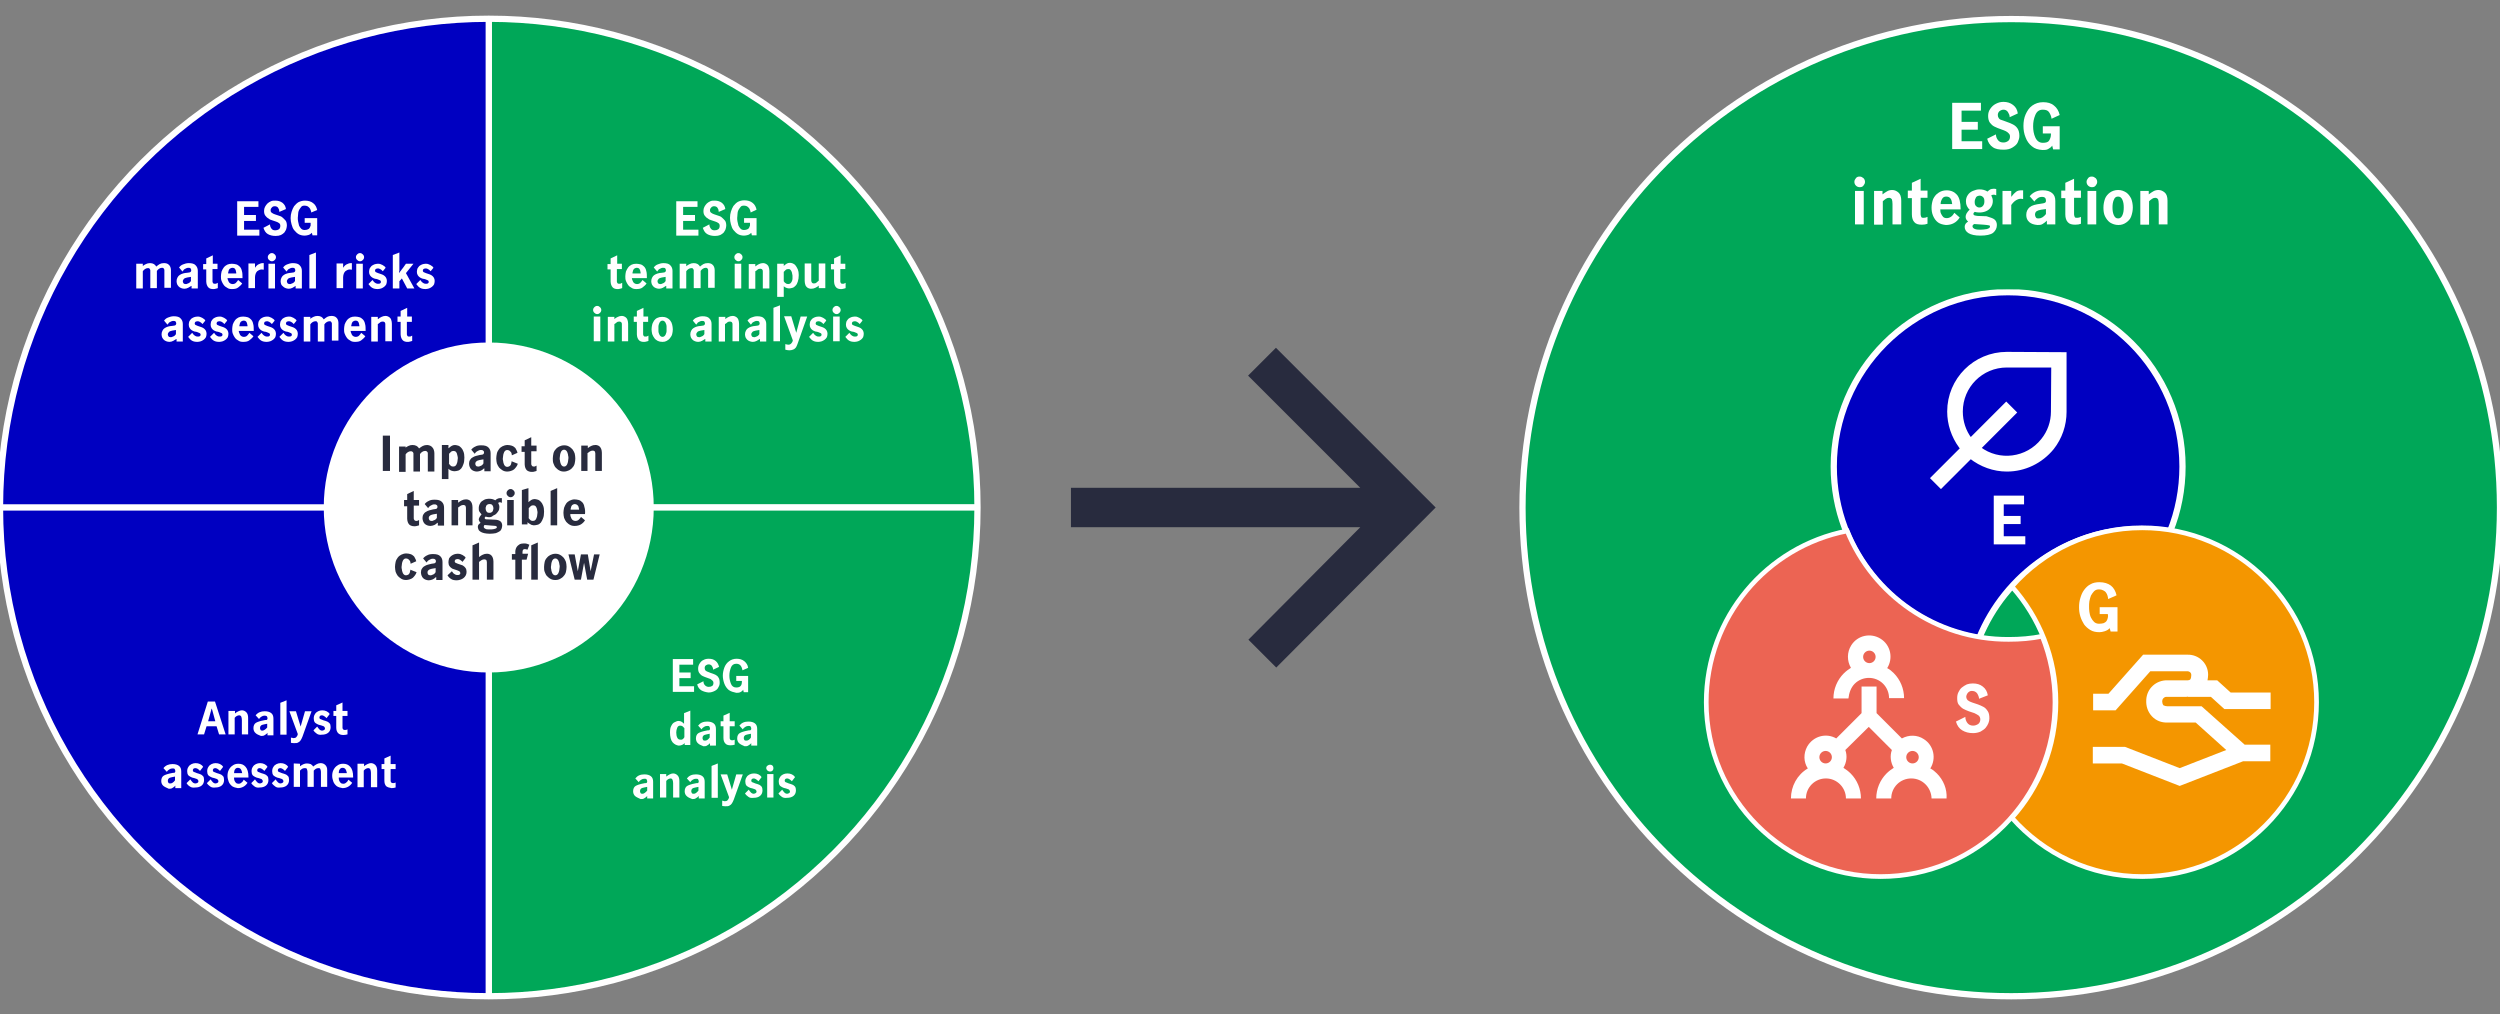 <?xml version="1.0" encoding="utf-8"?>
<!-- Generator: Adobe Illustrator 28.3.0, SVG Export Plug-In . SVG Version: 6.00 Build 0)  -->
<svg version="1.1" id="Fundamental_Equity_Fund_2_24_V2"
	 xmlns="http://www.w3.org/2000/svg" xmlns:xlink="http://www.w3.org/1999/xlink" x="0px" y="0px" viewBox="0 0 800 324.5"
	 style="enable-background:new 0 0 800 324.5;" xml:space="preserve">
<rect x="0" y="0" width="800" height="324.5" fill="#808080" stroke="none"/>
<style type="text/css">
	.st0{fill:#00A758;stroke:#FFFFFF;stroke-width:2;stroke-miterlimit:10;}
	.st1{clip-path:url(#SVGID_00000183210783798690481940000007797248489896137370_);}
	.st2{fill:#0000C1;stroke:#FFFFFF;stroke-width:2;stroke-miterlimit:10;}
	.st3{fill:none;stroke:#FFFFFF;stroke-width:2;stroke-miterlimit:10;}
	.st4{fill:#FFFFFF;}
	.st5{enable-background:new    ;}
	.st6{fill:#282B3E;}
	.st7{fill:#282B3E;stroke:#282B3E;stroke-width:2;stroke-miterlimit:10;}
	.st8{clip-path:url(#SVGID_00000017512608279577734390000015491026500603750797_);}
	.st9{fill:none;stroke:#FFFFFF;stroke-width:1.5;stroke-miterlimit:10;}
	.st10{fill:#EC6453;}
	.st11{fill:#F49600;}
	.st12{fill:#FFFFFF;stroke:#FFFFFF;stroke-miterlimit:10;}
</style>
<path class="st0" d="M643.6,318.8c86.4,0,156.4-70,156.4-156.4S730,6.1,643.6,6.1s-156.4,70-156.4,156.4S557.3,318.8,643.6,318.8"/>
<g>
	<defs>
		<circle id="SVGID_1_" cx="156.4" cy="162.4" r="156.4"/>
	</defs>
	<clipPath id="SVGID_00000070811393333891695980000009093216873966114207_">
		<use xlink:href="#SVGID_1_"  style="overflow:visible;"/>
	</clipPath>
	<g style="clip-path:url(#SVGID_00000070811393333891695980000009093216873966114207_);">
		<rect x="156.4" y="-6" class="st0" width="168.4" height="168.4"/>
		<rect x="156.4" y="162.4" class="st0" width="168.4" height="168.4"/>
		<rect x="-12" y="-5.9" class="st2" width="168.4" height="168.4"/>
		<rect x="-12" y="162.4" class="st2" width="168.4" height="168.4"/>
	</g>
</g>
<circle class="st3" cx="156.4" cy="162.4" r="156.4"/>
<circle class="st4" cx="156.4" cy="162.4" r="52.8"/>
<g class="st5">
	<path class="st4" d="M223.2,66.2h-4.6v2.6h3.8v1.9h-3.8v2.8h4.9v1.9h-7.1v-11h6.8V66.2z"/>
	<path class="st4" d="M230,67.8c0-0.2-0.1-0.4-0.1-0.7c-0.1-0.2-0.2-0.4-0.3-0.6c-0.1-0.2-0.3-0.3-0.5-0.4s-0.4-0.1-0.6-0.1
		c-0.2,0-0.4,0-0.5,0.1c-0.2,0.1-0.3,0.1-0.4,0.3c-0.1,0.1-0.2,0.2-0.3,0.4c-0.1,0.2-0.1,0.3-0.1,0.5c0,0.4,0.1,0.6,0.4,0.8
		s0.6,0.4,1,0.5s0.8,0.3,1.2,0.4c0.4,0.1,0.9,0.3,1.2,0.6s0.7,0.6,1,1c0.3,0.4,0.4,1,0.4,1.6c0,0.3-0.1,0.7-0.2,1.1
		s-0.4,0.7-0.6,1.1c-0.3,0.3-0.7,0.6-1.1,0.8c-0.5,0.2-1,0.3-1.7,0.3c-1,0-1.8-0.2-2.5-0.6c-0.7-0.4-1.1-1.1-1.4-2l2.1-1.1
		c0,0.6,0.2,1,0.5,1.4c0.3,0.4,0.7,0.5,1.2,0.5c0.4,0,0.8-0.1,1.1-0.3c0.3-0.2,0.5-0.6,0.5-1.1c0-0.4-0.1-0.7-0.4-0.9
		s-0.6-0.4-1-0.5s-0.8-0.3-1.2-0.4c-0.4-0.1-0.9-0.3-1.2-0.6c-0.4-0.2-0.7-0.5-1-0.9s-0.4-0.9-0.4-1.5c0-0.5,0.1-0.9,0.3-1.3
		s0.5-0.8,0.8-1.1c0.3-0.3,0.7-0.5,1.1-0.7c0.4-0.2,0.9-0.2,1.4-0.2c0.9,0,1.6,0.2,2.3,0.7c0.6,0.5,1,1.1,1.1,2L230,67.8z"/>
	<path class="st4" d="M238.1,71.5v-1.7h4v5.5h-1.5l-0.2-0.8c-0.3,0.3-0.7,0.6-1.1,0.7c-0.4,0.1-0.8,0.2-1.2,0.2
		c-0.8,0-1.5-0.2-2-0.5s-1-0.8-1.4-1.3c-0.4-0.5-0.6-1.1-0.8-1.8s-0.3-1.4-0.3-2.1c0-0.7,0.1-1.4,0.3-2c0.2-0.7,0.5-1.3,0.8-1.8
		c0.4-0.5,0.9-1,1.4-1.3c0.6-0.3,1.3-0.5,2.1-0.5c1.1,0,2,0.3,2.6,0.8c0.7,0.5,1.1,1.3,1.3,2.2l-1.9,0.9c0-0.3-0.1-0.5-0.2-0.8
		c-0.1-0.3-0.2-0.5-0.4-0.7s-0.4-0.4-0.6-0.5s-0.6-0.2-0.9-0.2c-0.5,0-0.9,0.1-1.1,0.4s-0.5,0.6-0.7,1c-0.2,0.4-0.3,0.8-0.3,1.3
		s-0.1,0.9-0.1,1.2c0,0.4,0,0.8,0.1,1.2s0.2,0.9,0.3,1.3c0.2,0.4,0.4,0.7,0.7,1s0.7,0.4,1.1,0.4c0.4,0,0.8-0.1,1-0.2
		c0.3-0.1,0.5-0.3,0.6-0.5s0.2-0.4,0.3-0.7c0-0.3,0-0.6,0-0.9H238.1z"/>
</g>
<g class="st5">
	<path class="st4" d="M197.4,84.4h1.6v1.7h-1.6v4c0,0.2,0.1,0.4,0.2,0.5c0.1,0.2,0.3,0.2,0.6,0.2c0.2,0,0.4,0,0.5-0.1
		c0.1-0.1,0.3-0.1,0.4-0.2v1.7c-0.2,0.1-0.4,0.1-0.7,0.2s-0.5,0.1-0.7,0.1c-0.3,0-0.6,0-0.9-0.1s-0.5-0.2-0.7-0.4
		c-0.2-0.2-0.4-0.5-0.5-0.8c-0.1-0.3-0.2-0.7-0.2-1.1v-3.9h-1v-1.7h1v-1.8l2.1-1V84.4z"/>
	<path class="st4" d="M202.2,88.8c0,0.2,0,0.5,0.1,0.7c0.1,0.2,0.2,0.5,0.3,0.7c0.1,0.2,0.3,0.4,0.5,0.5c0.2,0.1,0.4,0.2,0.7,0.2
		c0.4,0,0.8-0.1,1.1-0.4c0.3-0.3,0.5-0.6,0.7-0.9l1.3,1.1c-0.3,0.5-0.8,0.9-1.3,1.3s-1.2,0.5-2,0.5c-0.6,0-1.1-0.1-1.5-0.4
		c-0.4-0.2-0.8-0.5-1.1-0.9s-0.5-0.8-0.7-1.3s-0.2-1-0.2-1.5c0-0.5,0.1-1,0.2-1.5c0.2-0.5,0.4-0.9,0.7-1.3c0.3-0.4,0.7-0.7,1.1-0.9
		c0.4-0.2,0.9-0.3,1.5-0.3c0.5,0,1,0.1,1.4,0.2c0.4,0.1,0.8,0.4,1.1,0.7s0.6,0.8,0.7,1.4c0.2,0.6,0.2,1.4,0.2,2.3H202.2z M205,87.5
		c0-0.2,0-0.4-0.1-0.7c0-0.2-0.1-0.4-0.2-0.6c-0.1-0.2-0.2-0.3-0.4-0.4c-0.2-0.1-0.4-0.1-0.6-0.1c-0.2,0-0.4,0.1-0.6,0.2
		c-0.2,0.1-0.3,0.2-0.4,0.4c-0.1,0.2-0.2,0.4-0.2,0.6c-0.1,0.2-0.1,0.4-0.1,0.6H205z"/>
	<path class="st4" d="M213.1,91.5c-0.2,0.1-0.3,0.2-0.5,0.3c-0.2,0.1-0.3,0.2-0.5,0.3s-0.4,0.1-0.5,0.2c-0.2,0-0.4,0.1-0.7,0.1
		c-0.4,0-0.7-0.1-1-0.2c-0.3-0.1-0.6-0.3-0.8-0.5s-0.4-0.5-0.5-0.7c-0.1-0.3-0.2-0.6-0.2-1c0-0.5,0.1-0.8,0.3-1.2s0.4-0.6,0.7-0.8
		s0.7-0.4,1.1-0.5c0.4-0.1,0.8-0.2,1.2-0.2l0.7-0.1c0.2,0,0.4-0.1,0.5-0.2c0.1-0.1,0.2-0.3,0.2-0.5c0-0.2-0.1-0.4-0.2-0.6
		c-0.2-0.2-0.4-0.2-0.7-0.2c-0.2,0-0.4,0-0.6,0.1c-0.2,0.1-0.4,0.2-0.6,0.3s-0.3,0.2-0.4,0.4c-0.1,0.1-0.2,0.2-0.3,0.4l-1.1-1.3
		c0.3-0.4,0.7-0.8,1.3-1c0.5-0.2,1.1-0.4,1.8-0.4c1,0,1.8,0.2,2.2,0.7c0.5,0.5,0.7,1.1,0.7,1.8v5.6h-2V91.5z M213,88.6L213,88.6
		l-1.2,0.2c-0.4,0.1-0.8,0.2-1,0.4c-0.2,0.2-0.4,0.5-0.4,0.8c0,0.2,0.1,0.5,0.2,0.6c0.1,0.2,0.4,0.3,0.7,0.3c0.2,0,0.4,0,0.5-0.1
		c0.2-0.1,0.3-0.1,0.5-0.2s0.3-0.2,0.4-0.3c0.1-0.1,0.2-0.2,0.3-0.4V88.6z"/>
	<path class="st4" d="M219.6,85.2c0.3-0.3,0.7-0.5,1.1-0.7c0.4-0.2,0.8-0.3,1.3-0.3c1,0,1.6,0.4,2,1.1c0.4-0.3,0.7-0.6,1.1-0.8
		c0.4-0.2,0.8-0.3,1.3-0.3c0.3,0,0.6,0,0.9,0.1s0.5,0.2,0.7,0.4c0.2,0.2,0.4,0.4,0.5,0.7c0.1,0.3,0.2,0.6,0.2,1v5.7h-2.1v-5.2
		c0-0.2,0-0.3,0-0.4c0-0.1,0-0.3-0.1-0.4c-0.1-0.1-0.1-0.2-0.2-0.3c-0.1-0.1-0.3-0.1-0.5-0.1c-0.3,0-0.6,0.1-0.9,0.3
		c-0.3,0.2-0.5,0.4-0.7,0.7v5.5H222v-5.2c0-0.1,0-0.3,0-0.4c0-0.1,0-0.3-0.1-0.4c-0.1-0.1-0.1-0.2-0.2-0.3c-0.1-0.1-0.3-0.1-0.5-0.1
		c-0.3,0-0.6,0.1-0.9,0.3c-0.3,0.2-0.5,0.4-0.7,0.7v5.5h-2.1v-7.9h2.1V85.2z"/>
	<path class="st4" d="M235,82.3c0-0.2,0-0.3,0.1-0.5s0.2-0.3,0.3-0.4c0.1-0.1,0.2-0.2,0.4-0.3c0.1-0.1,0.3-0.1,0.5-0.1
		c0.2,0,0.3,0,0.5,0.1c0.1,0.1,0.3,0.2,0.4,0.3c0.1,0.1,0.2,0.2,0.3,0.4s0.1,0.3,0.1,0.5c0,0.2,0,0.3-0.1,0.5s-0.2,0.3-0.3,0.4
		c-0.1,0.1-0.2,0.2-0.4,0.3c-0.1,0.1-0.3,0.1-0.5,0.1c-0.2,0-0.3,0-0.5-0.1c-0.1-0.1-0.3-0.2-0.4-0.3c-0.1-0.1-0.2-0.2-0.3-0.4
		S235,82.5,235,82.3z M237.2,92.3h-2.1v-7.9h2.1V92.3z"/>
	<path class="st4" d="M241.8,85.2c0.3-0.3,0.7-0.5,1.1-0.7c0.4-0.2,0.8-0.3,1.2-0.3c0.2,0,0.5,0,0.7,0.1c0.2,0.1,0.5,0.2,0.7,0.4
		c0.2,0.2,0.4,0.4,0.5,0.8c0.1,0.3,0.2,0.7,0.2,1.2v5.6h-2.1v-4.8c0-0.2,0-0.4,0-0.6s0-0.4-0.1-0.5c-0.1-0.1-0.1-0.3-0.3-0.3
		c-0.1-0.1-0.3-0.1-0.5-0.1c-0.3,0-0.6,0.1-0.8,0.3s-0.5,0.4-0.7,0.5v5.6h-2.1v-7.9h2.1V85.2z"/>
	<path class="st4" d="M250.8,85.1c0.3-0.3,0.6-0.5,0.9-0.7s0.6-0.3,1.1-0.3c0.3,0,0.6,0.1,0.9,0.2c0.3,0.1,0.7,0.4,0.9,0.7
		s0.5,0.7,0.7,1.2c0.2,0.5,0.3,1.1,0.3,1.8c0,0.8-0.1,1.5-0.3,2.1c-0.2,0.6-0.4,1-0.7,1.3c-0.3,0.3-0.6,0.6-1,0.7
		c-0.4,0.1-0.8,0.2-1.1,0.2c-0.3,0-0.6-0.1-0.9-0.2c-0.3-0.1-0.6-0.3-0.8-0.5V95h-2.1V84.4h2.1V85.1z M250.8,90
		c0.2,0.2,0.3,0.5,0.6,0.6c0.2,0.2,0.5,0.3,0.8,0.3s0.6-0.1,0.8-0.3c0.2-0.2,0.3-0.4,0.4-0.6c0.1-0.3,0.2-0.5,0.2-0.8
		c0-0.3,0-0.6,0-0.8c0-0.2,0-0.5-0.1-0.7c0-0.3-0.1-0.5-0.2-0.8c-0.1-0.2-0.2-0.4-0.4-0.6c-0.2-0.2-0.4-0.2-0.7-0.2
		c-0.3,0-0.6,0.1-0.8,0.3c-0.2,0.2-0.4,0.4-0.6,0.6V90z"/>
	<path class="st4" d="M262,91.4c-0.3,0.3-0.7,0.5-1.1,0.7c-0.4,0.2-0.8,0.3-1.3,0.3c-0.2,0-0.4,0-0.7-0.1s-0.5-0.2-0.7-0.4
		c-0.2-0.2-0.4-0.4-0.5-0.8c-0.1-0.3-0.2-0.7-0.2-1.2v-5.6h2.1v4.9c0,0.2,0,0.3,0,0.5c0,0.2,0,0.3,0.1,0.5c0.1,0.2,0.1,0.3,0.3,0.4
		s0.3,0.1,0.5,0.1c0.3,0,0.6-0.1,0.8-0.3c0.2-0.2,0.5-0.4,0.7-0.6v-5.5h2.1v7.9H262V91.4z"/>
	<path class="st4" d="M268.9,84.4h1.6v1.7h-1.6v4c0,0.2,0.1,0.4,0.2,0.5c0.1,0.2,0.3,0.2,0.6,0.2c0.2,0,0.4,0,0.5-0.1
		c0.1-0.1,0.3-0.1,0.4-0.2v1.7c-0.2,0.1-0.4,0.1-0.7,0.2s-0.5,0.1-0.7,0.1c-0.3,0-0.6,0-0.9-0.1s-0.5-0.2-0.7-0.4
		c-0.2-0.2-0.4-0.5-0.5-0.8c-0.1-0.3-0.2-0.7-0.2-1.1v-3.9h-1v-1.7h1v-1.8l2.1-1V84.4z"/>
</g>
<g class="st5">
	<path class="st4" d="M189.8,99.2c0-0.2,0-0.3,0.1-0.5s0.2-0.3,0.3-0.4c0.1-0.1,0.2-0.2,0.4-0.3c0.1-0.1,0.3-0.1,0.5-0.1
		c0.2,0,0.3,0,0.5,0.1c0.1,0.1,0.3,0.2,0.4,0.3c0.1,0.1,0.2,0.2,0.3,0.4s0.1,0.3,0.1,0.5c0,0.2,0,0.3-0.1,0.5s-0.2,0.3-0.3,0.4
		c-0.1,0.1-0.2,0.2-0.4,0.3c-0.1,0.1-0.3,0.1-0.5,0.1c-0.2,0-0.3,0-0.5-0.1c-0.1-0.1-0.3-0.2-0.4-0.3c-0.1-0.1-0.2-0.2-0.3-0.4
		S189.8,99.4,189.8,99.2z M192.1,109.2H190v-7.9h2.1V109.2z"/>
	<path class="st4" d="M196.6,102.1c0.3-0.3,0.7-0.5,1.1-0.7c0.4-0.2,0.8-0.3,1.2-0.3c0.2,0,0.5,0,0.7,0.1c0.2,0.1,0.5,0.2,0.7,0.4
		c0.2,0.2,0.4,0.4,0.5,0.8c0.1,0.3,0.2,0.7,0.2,1.2v5.6H199v-4.8c0-0.2,0-0.4,0-0.6s0-0.4-0.1-0.5c-0.1-0.1-0.1-0.3-0.3-0.3
		c-0.1-0.1-0.3-0.1-0.5-0.1c-0.3,0-0.6,0.1-0.8,0.3s-0.5,0.4-0.7,0.5v5.6h-2.1v-7.9h2.1V102.1z"/>
	<path class="st4" d="M205.8,101.3h1.6v1.7h-1.6v4c0,0.2,0.1,0.4,0.2,0.5c0.1,0.2,0.3,0.2,0.6,0.2c0.2,0,0.4,0,0.5-0.1
		c0.1-0.1,0.3-0.1,0.4-0.2v1.7c-0.2,0.1-0.4,0.1-0.7,0.2s-0.5,0.1-0.7,0.1c-0.3,0-0.6,0-0.9-0.1s-0.5-0.2-0.7-0.4
		c-0.2-0.2-0.4-0.5-0.5-0.8c-0.1-0.3-0.2-0.7-0.2-1.1V103h-1v-1.7h1v-1.8l2.1-1V101.3z"/>
	<path class="st4" d="M212,109.4c-0.6,0-1.1-0.1-1.5-0.3s-0.8-0.5-1.1-0.9s-0.5-0.8-0.7-1.3c-0.1-0.5-0.2-1-0.2-1.5s0.1-1.1,0.2-1.5
		c0.1-0.5,0.4-0.9,0.6-1.3c0.3-0.4,0.6-0.7,1.1-0.9c0.4-0.2,0.9-0.3,1.5-0.3c0.6,0,1.1,0.1,1.5,0.3c0.4,0.2,0.8,0.5,1.1,0.9
		c0.3,0.4,0.5,0.8,0.6,1.3c0.1,0.5,0.2,1,0.2,1.5s-0.1,1.1-0.2,1.5c-0.1,0.5-0.4,0.9-0.7,1.3s-0.7,0.7-1.1,0.9
		S212.6,109.4,212,109.4z M212,107.8c0.3,0,0.5-0.1,0.7-0.3c0.2-0.2,0.3-0.4,0.4-0.7c0.1-0.3,0.2-0.5,0.2-0.8c0-0.3,0-0.6,0-0.8
		c0-0.2,0-0.5,0-0.8c0-0.3-0.1-0.6-0.2-0.8c-0.1-0.3-0.2-0.5-0.4-0.7c-0.2-0.2-0.4-0.3-0.7-0.3s-0.5,0.1-0.7,0.3
		c-0.2,0.2-0.3,0.4-0.4,0.7c-0.1,0.3-0.2,0.5-0.2,0.8c0,0.3,0,0.6,0,0.8c0,0.2,0,0.5,0,0.8c0,0.3,0.1,0.6,0.2,0.8
		c0.1,0.3,0.2,0.5,0.4,0.7C211.5,107.7,211.7,107.8,212,107.8z"/>
	<path class="st4" d="M225.6,108.5c-0.2,0.1-0.3,0.2-0.5,0.3c-0.2,0.1-0.3,0.2-0.5,0.3s-0.4,0.1-0.5,0.2c-0.2,0-0.4,0.1-0.7,0.1
		c-0.4,0-0.7-0.1-1-0.2c-0.3-0.1-0.6-0.3-0.8-0.5s-0.4-0.5-0.5-0.7c-0.1-0.3-0.2-0.6-0.2-1c0-0.5,0.1-0.8,0.3-1.2s0.4-0.6,0.7-0.8
		s0.7-0.4,1.1-0.5c0.4-0.1,0.8-0.2,1.2-0.2l0.7-0.1c0.2,0,0.4-0.1,0.5-0.2c0.1-0.1,0.2-0.3,0.2-0.5c0-0.2-0.1-0.4-0.2-0.6
		c-0.2-0.2-0.4-0.2-0.7-0.2c-0.2,0-0.4,0-0.6,0.1c-0.2,0.1-0.4,0.2-0.6,0.3s-0.3,0.2-0.4,0.4c-0.1,0.1-0.2,0.2-0.3,0.4l-1.1-1.3
		c0.3-0.4,0.7-0.8,1.3-1c0.5-0.2,1.1-0.4,1.8-0.4c1,0,1.8,0.2,2.2,0.7c0.5,0.5,0.7,1.1,0.7,1.8v5.6h-2V108.5z M225.4,105.6
		L225.4,105.6l-1.2,0.2c-0.4,0.1-0.8,0.2-1,0.4c-0.2,0.2-0.4,0.5-0.4,0.8c0,0.2,0.1,0.5,0.2,0.6c0.1,0.2,0.4,0.3,0.7,0.3
		c0.2,0,0.4,0,0.5-0.1c0.2-0.1,0.3-0.1,0.5-0.2s0.3-0.2,0.4-0.3c0.1-0.1,0.2-0.2,0.3-0.4V105.6z"/>
	<path class="st4" d="M232.1,102.1c0.3-0.3,0.7-0.5,1.1-0.7c0.4-0.2,0.8-0.3,1.2-0.3c0.2,0,0.5,0,0.7,0.1c0.2,0.1,0.5,0.2,0.7,0.4
		c0.2,0.2,0.4,0.4,0.5,0.8c0.1,0.3,0.2,0.7,0.2,1.2v5.6h-2.1v-4.8c0-0.2,0-0.4,0-0.6s0-0.4-0.1-0.5c-0.1-0.1-0.1-0.3-0.3-0.3
		c-0.1-0.1-0.3-0.1-0.5-0.1c-0.3,0-0.6,0.1-0.8,0.3s-0.5,0.4-0.7,0.5v5.6H230v-7.9h2.1V102.1z"/>
	<path class="st4" d="M243.1,108.5c-0.2,0.1-0.3,0.2-0.5,0.3c-0.2,0.1-0.3,0.2-0.5,0.3s-0.4,0.1-0.5,0.2c-0.2,0-0.4,0.1-0.7,0.1
		c-0.4,0-0.7-0.1-1-0.2c-0.3-0.1-0.6-0.3-0.8-0.5s-0.4-0.5-0.5-0.7c-0.1-0.3-0.2-0.6-0.2-1c0-0.5,0.1-0.8,0.3-1.2s0.4-0.6,0.7-0.8
		s0.7-0.4,1.1-0.5c0.4-0.1,0.8-0.2,1.2-0.2l0.7-0.1c0.2,0,0.4-0.1,0.5-0.2c0.1-0.1,0.2-0.3,0.2-0.5c0-0.2-0.1-0.4-0.2-0.6
		c-0.2-0.2-0.4-0.2-0.7-0.2c-0.2,0-0.4,0-0.6,0.1c-0.2,0.1-0.4,0.2-0.6,0.3s-0.3,0.2-0.4,0.4c-0.1,0.1-0.2,0.2-0.3,0.4l-1.1-1.3
		c0.3-0.4,0.7-0.8,1.3-1c0.5-0.2,1.1-0.4,1.8-0.4c1,0,1.8,0.2,2.2,0.7c0.5,0.5,0.7,1.1,0.7,1.8v5.6h-2V108.5z M243,105.6L243,105.6
		l-1.2,0.2c-0.4,0.1-0.8,0.2-1,0.4c-0.2,0.2-0.4,0.5-0.4,0.8c0,0.2,0.1,0.5,0.2,0.6c0.1,0.2,0.4,0.3,0.7,0.3c0.2,0,0.4,0,0.5-0.1
		c0.2-0.1,0.3-0.1,0.5-0.2s0.3-0.2,0.4-0.3c0.1-0.1,0.2-0.2,0.3-0.4V105.6z"/>
	<path class="st4" d="M249.6,109.2h-2.1V98.5l2.1-0.8V109.2z"/>
	<path class="st4" d="M254.8,106.5l1.4-5.2h2.1l-3,8.5c-0.1,0.4-0.3,0.7-0.4,1s-0.3,0.5-0.5,0.7c-0.2,0.2-0.4,0.3-0.7,0.4
		s-0.6,0.2-1.1,0.2c-0.4,0-0.9-0.1-1.3-0.2v-1.8c0.2,0.1,0.3,0.1,0.4,0.1c0.1,0,0.3,0.1,0.5,0.1c0.2,0,0.4,0,0.6-0.1
		c0.2-0.1,0.3-0.2,0.4-0.3c0.1-0.1,0.2-0.3,0.3-0.4c0.1-0.2,0.2-0.4,0.2-0.6l-2.8-7.7h2.3L254.8,106.5L254.8,106.5z"/>
	<path class="st4" d="M263.5,103.7c-0.1-0.1-0.2-0.2-0.3-0.3c-0.1-0.1-0.2-0.2-0.4-0.3c-0.1-0.1-0.3-0.2-0.4-0.2
		c-0.2-0.1-0.3-0.1-0.5-0.1c-0.3,0-0.5,0.1-0.7,0.2c-0.1,0.2-0.2,0.3-0.2,0.5c0,0.2,0.1,0.4,0.3,0.5c0.2,0.1,0.4,0.2,0.7,0.3
		s0.6,0.2,0.9,0.3c0.3,0.1,0.6,0.2,0.9,0.4c0.3,0.2,0.5,0.4,0.7,0.7c0.2,0.3,0.3,0.7,0.3,1.1c0,0.4-0.1,0.8-0.2,1.1
		c-0.2,0.3-0.4,0.6-0.7,0.8s-0.6,0.4-0.9,0.5c-0.4,0.1-0.7,0.2-1.1,0.2c-0.7,0-1.3-0.1-1.8-0.4c-0.5-0.3-0.8-0.7-1.2-1.2l1.3-1.3
		c0.1,0.1,0.2,0.3,0.3,0.4s0.2,0.3,0.4,0.4c0.1,0.1,0.3,0.2,0.5,0.3c0.2,0.1,0.4,0.1,0.6,0.1c0.1,0,0.2,0,0.3,0
		c0.1,0,0.2-0.1,0.3-0.1c0.1-0.1,0.2-0.1,0.2-0.2c0.1-0.1,0.1-0.2,0.1-0.3c0-0.2-0.1-0.4-0.3-0.5c-0.2-0.1-0.4-0.2-0.7-0.3
		s-0.6-0.2-0.9-0.2c-0.3-0.1-0.6-0.2-0.9-0.4c-0.3-0.2-0.5-0.4-0.7-0.7c-0.2-0.3-0.3-0.7-0.3-1.1c0-0.4,0.1-0.8,0.2-1.1
		c0.2-0.3,0.4-0.6,0.6-0.8c0.3-0.2,0.6-0.4,0.9-0.5c0.3-0.1,0.7-0.2,1.1-0.2c0.3,0,0.6,0,0.8,0.1s0.5,0.2,0.7,0.3
		c0.2,0.1,0.4,0.3,0.6,0.4s0.3,0.3,0.4,0.5L263.5,103.7z"/>
	<path class="st4" d="M266.4,99.2c0-0.2,0-0.3,0.1-0.5s0.2-0.3,0.3-0.4c0.1-0.1,0.2-0.2,0.4-0.3c0.1-0.1,0.3-0.1,0.5-0.1
		c0.2,0,0.3,0,0.5,0.1c0.1,0.1,0.3,0.2,0.4,0.3c0.1,0.1,0.2,0.2,0.3,0.4s0.1,0.3,0.1,0.5c0,0.2,0,0.3-0.1,0.5s-0.2,0.3-0.3,0.4
		c-0.1,0.1-0.2,0.2-0.4,0.3c-0.1,0.1-0.3,0.1-0.5,0.1c-0.2,0-0.3,0-0.5-0.1c-0.1-0.1-0.3-0.2-0.4-0.3c-0.1-0.1-0.2-0.2-0.3-0.4
		S266.4,99.4,266.4,99.2z M268.7,109.2h-2.1v-7.9h2.1V109.2z"/>
	<path class="st4" d="M275.1,103.7c-0.1-0.1-0.2-0.2-0.3-0.3c-0.1-0.1-0.2-0.2-0.4-0.3c-0.1-0.1-0.3-0.2-0.4-0.2
		c-0.2-0.1-0.3-0.1-0.5-0.1c-0.3,0-0.5,0.1-0.7,0.2c-0.1,0.2-0.2,0.3-0.2,0.5c0,0.2,0.1,0.4,0.3,0.5c0.2,0.1,0.4,0.2,0.7,0.3
		s0.6,0.2,0.9,0.3c0.3,0.1,0.6,0.2,0.9,0.4c0.3,0.2,0.5,0.4,0.7,0.7c0.2,0.3,0.3,0.7,0.3,1.1c0,0.4-0.1,0.8-0.2,1.1
		c-0.2,0.3-0.4,0.6-0.7,0.8s-0.6,0.4-0.9,0.5c-0.4,0.1-0.7,0.2-1.1,0.2c-0.7,0-1.3-0.1-1.8-0.4c-0.5-0.3-0.8-0.7-1.2-1.2l1.3-1.3
		c0.1,0.1,0.2,0.3,0.3,0.4s0.2,0.3,0.4,0.4c0.1,0.1,0.3,0.2,0.5,0.3c0.2,0.1,0.4,0.1,0.6,0.1c0.1,0,0.2,0,0.3,0
		c0.1,0,0.2-0.1,0.3-0.1c0.1-0.1,0.2-0.1,0.2-0.2c0.1-0.1,0.1-0.2,0.1-0.3c0-0.2-0.1-0.4-0.3-0.5c-0.2-0.1-0.4-0.2-0.7-0.3
		s-0.6-0.2-0.9-0.2c-0.3-0.1-0.6-0.2-0.9-0.4c-0.3-0.2-0.5-0.4-0.7-0.7c-0.2-0.3-0.3-0.7-0.3-1.1c0-0.4,0.1-0.8,0.2-1.1
		c0.2-0.3,0.4-0.6,0.6-0.8c0.3-0.2,0.6-0.4,0.9-0.5c0.3-0.1,0.7-0.2,1.1-0.2c0.3,0,0.6,0,0.8,0.1s0.5,0.2,0.7,0.3
		c0.2,0.1,0.4,0.3,0.6,0.4s0.3,0.3,0.4,0.5L275.1,103.7z"/>
</g>
<g class="st5">
	<path class="st6" d="M122.5,150.7v-11.3h2.3v11.3H122.5z"/>
	<path class="st6" d="M129.6,143.4c0.3-0.3,0.7-0.5,1.1-0.7s0.8-0.3,1.3-0.3c1,0,1.7,0.4,2.1,1.1c0.4-0.3,0.8-0.6,1.2-0.8
		c0.4-0.2,0.9-0.3,1.4-0.3c0.3,0,0.6,0.1,0.9,0.2c0.3,0.1,0.5,0.3,0.7,0.5c0.2,0.2,0.4,0.5,0.5,0.8c0.1,0.3,0.2,0.7,0.2,1.1v5.9
		h-2.1v-5.3c0-0.2,0-0.3,0-0.5c0-0.1,0-0.3-0.1-0.4c-0.1-0.1-0.1-0.2-0.3-0.3c-0.1-0.1-0.3-0.1-0.5-0.1c-0.3,0-0.6,0.1-0.9,0.3
		c-0.3,0.2-0.5,0.4-0.7,0.7v5.6h-2.1v-5.3c0-0.1,0-0.3,0-0.4s0-0.3-0.1-0.4c-0.1-0.1-0.1-0.2-0.3-0.3s-0.3-0.1-0.5-0.1
		c-0.3,0-0.6,0.1-0.9,0.3c-0.3,0.2-0.5,0.4-0.7,0.7v5.6h-2.1v-8.1h2.1V143.4z"/>
	<path class="st6" d="M143.6,143.4c0.3-0.3,0.6-0.5,0.9-0.7s0.7-0.3,1.1-0.3c0.3,0,0.6,0.1,1,0.2s0.7,0.4,1,0.7
		c0.3,0.3,0.5,0.7,0.7,1.2c0.2,0.5,0.3,1.1,0.3,1.9c0,0.9-0.1,1.6-0.3,2.1c-0.2,0.6-0.4,1-0.7,1.4c-0.3,0.3-0.6,0.6-1,0.7
		c-0.4,0.1-0.8,0.2-1.2,0.2c-0.3,0-0.7-0.1-1-0.2c-0.3-0.1-0.6-0.3-0.9-0.6v3.3h-2.1v-10.9h2.1V143.4z M143.6,148.3
		c0.2,0.3,0.4,0.5,0.6,0.7s0.5,0.3,0.8,0.3s0.6-0.1,0.8-0.3c0.2-0.2,0.3-0.4,0.4-0.7s0.2-0.5,0.2-0.8c0-0.3,0.1-0.6,0.1-0.8
		c0-0.2,0-0.5-0.1-0.8s-0.1-0.5-0.2-0.8s-0.3-0.5-0.4-0.6s-0.4-0.2-0.7-0.2c-0.3,0-0.6,0.1-0.8,0.3c-0.2,0.2-0.4,0.4-0.6,0.6V148.3z
		"/>
	<path class="st6" d="M154.9,149.9c-0.2,0.1-0.3,0.2-0.5,0.4c-0.2,0.1-0.3,0.2-0.5,0.3c-0.2,0.1-0.4,0.1-0.6,0.2
		c-0.2,0-0.4,0.1-0.7,0.1c-0.4,0-0.7-0.1-1-0.2s-0.6-0.3-0.8-0.5c-0.2-0.2-0.4-0.5-0.5-0.8c-0.1-0.3-0.2-0.6-0.2-1
		c0-0.5,0.1-0.9,0.3-1.2c0.2-0.3,0.4-0.6,0.8-0.8c0.3-0.2,0.7-0.4,1.1-0.5s0.8-0.2,1.2-0.3l0.7-0.1c0.2,0,0.4-0.1,0.5-0.2
		c0.1-0.1,0.2-0.3,0.2-0.5c0-0.3-0.1-0.5-0.3-0.6c-0.2-0.2-0.4-0.2-0.7-0.2c-0.2,0-0.4,0-0.6,0.1c-0.2,0.1-0.4,0.2-0.6,0.3
		s-0.3,0.2-0.5,0.4c-0.1,0.1-0.2,0.3-0.3,0.4l-1.1-1.3c0.3-0.4,0.8-0.8,1.3-1c0.5-0.3,1.1-0.4,1.9-0.4c1.1,0,1.8,0.2,2.3,0.7
		s0.7,1.1,0.7,1.9v5.7h-2V149.9z M154.7,147L154.7,147l-1.2,0.2c-0.4,0.1-0.8,0.2-1,0.4c-0.3,0.2-0.4,0.5-0.4,0.8
		c0,0.3,0.1,0.5,0.2,0.6c0.1,0.2,0.4,0.3,0.7,0.3c0.2,0,0.4,0,0.5-0.1c0.2-0.1,0.3-0.1,0.5-0.2s0.3-0.2,0.4-0.3
		c0.1-0.1,0.2-0.3,0.3-0.4V147z"/>
	<path class="st6" d="M165.7,148.4c-0.1,0.4-0.3,0.7-0.5,1c-0.2,0.3-0.5,0.6-0.7,0.8c-0.3,0.2-0.6,0.4-1,0.5
		c-0.4,0.1-0.7,0.2-1.1,0.2c-0.6,0-1.1-0.1-1.6-0.4s-0.8-0.6-1.1-0.9c-0.3-0.4-0.5-0.8-0.7-1.3c-0.1-0.5-0.2-1-0.2-1.6
		c0-0.5,0.1-1.1,0.2-1.6c0.1-0.5,0.4-1,0.7-1.4c0.3-0.4,0.7-0.7,1.1-0.9c0.4-0.2,1-0.4,1.6-0.4c0.5,0,0.9,0.1,1.3,0.2
		c0.4,0.1,0.7,0.3,0.9,0.5c0.3,0.2,0.5,0.5,0.6,0.8c0.2,0.3,0.3,0.6,0.4,1l-1.8,0.8c0-0.2-0.1-0.4-0.1-0.6c-0.1-0.2-0.1-0.4-0.3-0.5
		c-0.1-0.2-0.3-0.3-0.4-0.4c-0.2-0.1-0.4-0.2-0.7-0.2c-0.3,0-0.5,0.1-0.7,0.3s-0.3,0.4-0.4,0.7s-0.2,0.6-0.2,0.9
		c0,0.3-0.1,0.6-0.1,0.8c0,0.3,0,0.5,0.1,0.8c0,0.3,0.1,0.6,0.2,0.9s0.2,0.5,0.4,0.7s0.4,0.3,0.7,0.3c0.3,0,0.5-0.1,0.7-0.2
		c0.2-0.1,0.3-0.2,0.4-0.4c0.1-0.2,0.2-0.3,0.2-0.6c0.1-0.2,0.1-0.4,0.1-0.6L165.7,148.4z"/>
	<path class="st6" d="M170,142.6h1.7v1.8H170v4.1c0,0.2,0.1,0.4,0.2,0.5c0.1,0.2,0.3,0.3,0.6,0.3c0.2,0,0.4,0,0.5-0.1
		c0.1-0.1,0.3-0.1,0.4-0.2v1.7c-0.2,0.1-0.4,0.1-0.7,0.2c-0.2,0.1-0.5,0.1-0.7,0.1c-0.3,0-0.7,0-0.9-0.1c-0.3-0.1-0.6-0.2-0.8-0.4
		c-0.2-0.2-0.4-0.5-0.5-0.8c-0.1-0.3-0.2-0.7-0.2-1.1v-4h-1v-1.8h1v-1.9l2.1-1V142.6z"/>
	<path class="st6" d="M180.5,150.9c-0.6,0-1.1-0.1-1.6-0.4c-0.4-0.2-0.8-0.6-1.1-0.9s-0.5-0.8-0.7-1.3s-0.2-1-0.2-1.6
		c0-0.5,0.1-1.1,0.2-1.6c0.1-0.5,0.4-1,0.7-1.3c0.3-0.4,0.7-0.7,1.1-0.9c0.4-0.2,1-0.4,1.6-0.4c0.6,0,1.1,0.1,1.6,0.4
		c0.4,0.2,0.8,0.6,1.1,0.9c0.3,0.4,0.5,0.8,0.7,1.3c0.1,0.5,0.2,1,0.2,1.6c0,0.6-0.1,1.1-0.2,1.6c-0.1,0.5-0.4,1-0.7,1.3
		c-0.3,0.4-0.7,0.7-1.1,0.9C181.6,150.7,181.1,150.9,180.5,150.9z M180.5,149.3c0.3,0,0.5-0.1,0.7-0.3c0.2-0.2,0.3-0.4,0.4-0.7
		s0.2-0.6,0.2-0.9c0-0.3,0.1-0.6,0.1-0.8c0-0.3,0-0.5-0.1-0.8c0-0.3-0.1-0.6-0.2-0.9s-0.2-0.5-0.4-0.7c-0.2-0.2-0.4-0.3-0.7-0.3
		c-0.3,0-0.5,0.1-0.7,0.3s-0.3,0.4-0.4,0.7s-0.2,0.6-0.2,0.9c0,0.3-0.1,0.6-0.1,0.8c0,0.3,0,0.5,0.1,0.8c0,0.3,0.1,0.6,0.2,0.9
		s0.2,0.5,0.4,0.7S180.2,149.3,180.5,149.3z"/>
	<path class="st6" d="M188.1,143.4c0.3-0.3,0.7-0.5,1.1-0.7s0.8-0.3,1.3-0.3c0.2,0,0.5,0,0.7,0.1c0.3,0.1,0.5,0.2,0.7,0.4
		c0.2,0.2,0.4,0.5,0.5,0.8c0.1,0.3,0.2,0.7,0.2,1.2v5.8h-2.1v-5c0-0.2,0-0.4,0-0.6c0-0.2-0.1-0.4-0.1-0.5c-0.1-0.1-0.1-0.3-0.3-0.3
		c-0.1-0.1-0.3-0.1-0.5-0.1c-0.3,0-0.6,0.1-0.9,0.3s-0.5,0.4-0.7,0.5v5.7H186v-8.1h2.1V143.4z"/>
</g>
<g class="st5">
	<path class="st6" d="M132.4,160h1.7v1.8h-1.7v4.1c0,0.2,0.1,0.4,0.2,0.5c0.1,0.2,0.3,0.3,0.6,0.3c0.2,0,0.4,0,0.5-0.1
		c0.1-0.1,0.3-0.1,0.4-0.2v1.7c-0.2,0.1-0.4,0.1-0.7,0.2s-0.5,0.1-0.7,0.1c-0.3,0-0.7,0-0.9-0.1c-0.3-0.1-0.6-0.2-0.8-0.4
		c-0.2-0.2-0.4-0.5-0.5-0.8s-0.2-0.7-0.2-1.1v-4h-1V160h1v-1.9l2.1-1V160z"/>
	<path class="st6" d="M140,167.3c-0.2,0.1-0.3,0.2-0.5,0.4c-0.2,0.1-0.3,0.2-0.5,0.3c-0.2,0.1-0.4,0.1-0.6,0.2
		c-0.2,0-0.4,0.1-0.7,0.1c-0.4,0-0.7-0.1-1-0.2c-0.3-0.1-0.6-0.3-0.8-0.5c-0.2-0.2-0.4-0.5-0.5-0.8c-0.1-0.3-0.2-0.6-0.2-1
		c0-0.5,0.1-0.9,0.3-1.2c0.2-0.3,0.4-0.6,0.8-0.8c0.3-0.2,0.7-0.4,1.1-0.5c0.4-0.1,0.8-0.2,1.2-0.3l0.7-0.1c0.2,0,0.4-0.1,0.5-0.2
		c0.1-0.1,0.2-0.3,0.2-0.5c0-0.3-0.1-0.5-0.3-0.6c-0.2-0.2-0.4-0.2-0.7-0.2c-0.2,0-0.4,0-0.6,0.1c-0.2,0.1-0.4,0.2-0.6,0.3
		s-0.3,0.2-0.5,0.4c-0.1,0.1-0.2,0.3-0.3,0.4l-1.1-1.3c0.3-0.4,0.8-0.8,1.3-1c0.5-0.3,1.1-0.4,1.9-0.4c1.1,0,1.8,0.2,2.3,0.7
		s0.7,1.1,0.7,1.9v5.7h-2V167.3z M139.8,164.4L139.8,164.4l-1.2,0.2c-0.4,0.1-0.8,0.2-1,0.4c-0.3,0.2-0.4,0.5-0.4,0.8
		c0,0.2,0.1,0.5,0.2,0.6c0.1,0.2,0.4,0.3,0.7,0.3c0.2,0,0.4,0,0.5-0.1s0.3-0.1,0.5-0.2s0.3-0.2,0.4-0.3c0.1-0.1,0.2-0.2,0.3-0.4
		V164.4z"/>
	<path class="st6" d="M146.7,160.8c0.3-0.3,0.7-0.5,1.1-0.7s0.8-0.3,1.3-0.3c0.2,0,0.5,0,0.7,0.1c0.3,0.1,0.5,0.2,0.7,0.4
		c0.2,0.2,0.4,0.5,0.5,0.8c0.1,0.3,0.2,0.7,0.2,1.2v5.8h-2.1v-5c0-0.2,0-0.4,0-0.6c0-0.2-0.1-0.4-0.1-0.5c-0.1-0.1-0.1-0.3-0.3-0.3
		c-0.1-0.1-0.3-0.1-0.5-0.1c-0.3,0-0.6,0.1-0.9,0.3s-0.5,0.4-0.7,0.5v5.7h-2.1V160h2.1V160.8z"/>
	<path class="st6" d="M156.6,165.5c-0.3,0-0.6,0-0.8-0.1c-0.2,0-0.3-0.1-0.4-0.1c-0.1,0.1-0.1,0.1-0.2,0.2s-0.1,0.2-0.1,0.3
		c0,0.1,0.1,0.3,0.2,0.3c0.1,0.1,0.4,0.1,0.8,0.1l2.2,0.1c0.8,0,1.4,0.2,1.8,0.5c0.4,0.3,0.6,0.8,0.6,1.4c0,0.3-0.1,0.7-0.2,1
		c-0.1,0.3-0.3,0.6-0.6,0.8c-0.3,0.2-0.7,0.4-1.2,0.6c-0.5,0.1-1.2,0.2-2,0.2c-0.7,0-1.3-0.1-1.8-0.2c-0.5-0.1-0.9-0.3-1.2-0.5
		c-0.3-0.2-0.5-0.4-0.6-0.7c-0.1-0.3-0.2-0.5-0.2-0.8c0-0.3,0.1-0.6,0.3-0.8c0.2-0.2,0.4-0.4,0.6-0.5c-0.2-0.1-0.3-0.3-0.4-0.5
		c-0.1-0.2-0.2-0.4-0.2-0.6c0-0.2,0.1-0.4,0.2-0.6c0.1-0.2,0.2-0.4,0.3-0.5l0.4-0.5c-0.3-0.3-0.5-0.6-0.7-0.9
		c-0.2-0.3-0.2-0.7-0.2-1.2c0-0.4,0.1-0.8,0.3-1.2s0.4-0.7,0.7-0.9c0.3-0.2,0.6-0.4,1-0.6c0.4-0.1,0.8-0.2,1.2-0.2
		c0.4,0,0.7,0,1.1,0.1c0.3,0.1,0.7,0.2,1,0.4c0.2-0.2,0.4-0.4,0.7-0.5c0.2-0.1,0.5-0.2,0.8-0.2c0.1,0,0.2,0,0.3,0s0.2,0,0.3,0v1.5
		c-0.1,0-0.2-0.1-0.3-0.1c-0.1,0-0.2-0.1-0.3-0.1c-0.1,0-0.2,0-0.3,0.1c-0.1,0-0.2,0.1-0.3,0.1c0.1,0.2,0.2,0.4,0.3,0.7
		c0.1,0.2,0.1,0.5,0.1,0.7c0,0.5-0.1,0.9-0.3,1.2s-0.4,0.6-0.7,0.9s-0.6,0.4-1,0.6C157.4,165.4,157,165.5,156.6,165.5z M155.1,168
		c-0.2,0.1-0.3,0.3-0.3,0.6c0,0.2,0.1,0.3,0.2,0.4s0.3,0.2,0.5,0.3c0.2,0.1,0.4,0.1,0.7,0.1s0.4,0,0.6,0s0.4,0,0.6,0
		c0.3,0,0.5-0.1,0.7-0.1c0.2-0.1,0.4-0.1,0.6-0.2s0.3-0.2,0.3-0.4c0-0.2-0.1-0.3-0.4-0.4c-0.2,0-0.6-0.1-1.2-0.1L155.1,168z
		 M155.4,162.7c0,0.4,0.1,0.7,0.3,1c0.2,0.3,0.5,0.4,0.9,0.4c0.2,0,0.4,0,0.6-0.1c0.1-0.1,0.3-0.2,0.4-0.3s0.1-0.3,0.2-0.5
		c0-0.2,0.1-0.3,0.1-0.5c0-0.4-0.1-0.7-0.3-1c-0.2-0.3-0.5-0.4-0.9-0.4c-0.2,0-0.4,0-0.6,0.1s-0.3,0.2-0.4,0.3
		c-0.1,0.1-0.2,0.3-0.2,0.5C155.4,162.3,155.4,162.5,155.4,162.7z"/>
	<path class="st6" d="M162.1,157.8c0-0.2,0-0.3,0.1-0.5c0.1-0.2,0.2-0.3,0.3-0.4c0.1-0.1,0.2-0.2,0.4-0.3c0.1-0.1,0.3-0.1,0.5-0.1
		c0.2,0,0.3,0,0.5,0.1c0.1,0.1,0.3,0.2,0.4,0.3c0.1,0.1,0.2,0.2,0.3,0.4c0.1,0.1,0.1,0.3,0.1,0.5s0,0.3-0.1,0.5
		c-0.1,0.1-0.2,0.3-0.3,0.4c-0.1,0.1-0.2,0.2-0.4,0.3c-0.1,0.1-0.3,0.1-0.5,0.1c-0.2,0-0.3,0-0.5-0.1s-0.3-0.2-0.4-0.3
		c-0.1-0.1-0.2-0.2-0.3-0.4C162.1,158.2,162.1,158,162.1,157.8z M164.4,168.1h-2.1V160h2.1V168.1z"/>
	<path class="st6" d="M169.1,156.2v4.5c0.3-0.3,0.6-0.5,0.9-0.7s0.7-0.3,1.1-0.3c0.3,0,0.6,0.1,1,0.2s0.7,0.4,1,0.7
		c0.3,0.3,0.5,0.7,0.7,1.2c0.2,0.5,0.3,1.1,0.3,1.9c0,0.9-0.1,1.6-0.3,2.1s-0.4,1-0.7,1.4c-0.3,0.3-0.6,0.6-1,0.7
		c-0.4,0.1-0.8,0.2-1.2,0.2c-0.2,0-0.4,0-0.6-0.1c-0.2,0-0.4-0.1-0.5-0.2c-0.2-0.1-0.3-0.2-0.5-0.3s-0.3-0.2-0.5-0.4v0.7H167v-11
		L169.1,156.2z M169.1,165.7c0.2,0.3,0.4,0.5,0.6,0.7s0.5,0.3,0.8,0.3s0.6-0.1,0.8-0.3c0.2-0.2,0.3-0.4,0.4-0.7
		c0.1-0.3,0.2-0.5,0.2-0.8c0-0.3,0.1-0.6,0.1-0.8c0-0.2,0-0.5-0.1-0.8c0-0.3-0.1-0.5-0.2-0.8s-0.3-0.5-0.4-0.6s-0.4-0.2-0.7-0.2
		c-0.3,0-0.6,0.1-0.8,0.3c-0.2,0.2-0.4,0.4-0.6,0.6V165.7z"/>
	<path class="st6" d="M178.3,168.1h-2.1v-11l2.1-0.9V168.1z"/>
	<path class="st6" d="M182.5,164.5c0,0.3,0,0.5,0.1,0.8s0.2,0.5,0.3,0.7c0.1,0.2,0.3,0.4,0.5,0.5s0.4,0.2,0.7,0.2
		c0.4,0,0.8-0.1,1.1-0.4c0.3-0.3,0.6-0.6,0.7-0.9l1.3,1.1c-0.3,0.5-0.8,1-1.3,1.3s-1.2,0.5-2,0.5c-0.6,0-1.1-0.1-1.6-0.4
		c-0.4-0.2-0.8-0.6-1.1-0.9c-0.3-0.4-0.5-0.8-0.7-1.3c-0.1-0.5-0.2-1-0.2-1.6c0-0.5,0.1-1.1,0.2-1.6c0.2-0.5,0.4-1,0.7-1.4
		c0.3-0.4,0.7-0.7,1.1-0.9c0.4-0.2,1-0.4,1.5-0.4c0.5,0,1,0.1,1.4,0.2s0.8,0.4,1.1,0.7s0.6,0.8,0.7,1.5c0.2,0.6,0.3,1.4,0.2,2.3
		H182.5z M185.3,163.2c0-0.2,0-0.5-0.1-0.7c0-0.2-0.1-0.4-0.2-0.6c-0.1-0.2-0.3-0.3-0.4-0.4c-0.2-0.1-0.4-0.2-0.7-0.2
		c-0.2,0-0.5,0.1-0.6,0.2c-0.2,0.1-0.3,0.2-0.4,0.4c-0.1,0.2-0.2,0.4-0.2,0.6c-0.1,0.2-0.1,0.4-0.1,0.6H185.3z"/>
</g>
<g class="st5">
	<path class="st6" d="M133.3,183.1c-0.1,0.4-0.3,0.7-0.5,1c-0.2,0.3-0.5,0.6-0.7,0.8c-0.3,0.2-0.6,0.4-1,0.5
		c-0.4,0.1-0.7,0.2-1.1,0.2c-0.6,0-1.1-0.1-1.6-0.4s-0.8-0.6-1.1-0.9c-0.3-0.4-0.5-0.8-0.7-1.3c-0.1-0.5-0.2-1-0.2-1.6
		c0-0.5,0.1-1.1,0.2-1.6c0.1-0.5,0.4-1,0.7-1.4c0.3-0.4,0.7-0.7,1.1-0.9c0.4-0.2,1-0.4,1.6-0.4c0.5,0,0.9,0.1,1.3,0.2
		c0.4,0.1,0.7,0.3,0.9,0.5c0.3,0.2,0.5,0.5,0.6,0.8c0.2,0.3,0.3,0.6,0.4,1l-1.8,0.8c0-0.2-0.1-0.4-0.1-0.6c-0.1-0.2-0.1-0.4-0.3-0.5
		c-0.1-0.2-0.3-0.3-0.4-0.4c-0.2-0.1-0.4-0.2-0.7-0.2c-0.3,0-0.5,0.1-0.7,0.3s-0.3,0.4-0.4,0.7s-0.2,0.6-0.2,0.9
		c0,0.3-0.1,0.6-0.1,0.8c0,0.3,0,0.5,0.1,0.8c0,0.3,0.1,0.6,0.2,0.9s0.2,0.5,0.4,0.7s0.4,0.3,0.7,0.3c0.3,0,0.5-0.1,0.7-0.2
		c0.2-0.1,0.3-0.2,0.4-0.4c0.1-0.2,0.2-0.3,0.2-0.6c0.1-0.2,0.1-0.4,0.1-0.6L133.3,183.1z"/>
	<path class="st6" d="M139.5,184.7c-0.2,0.1-0.3,0.2-0.5,0.4c-0.2,0.1-0.3,0.2-0.5,0.3c-0.2,0.1-0.4,0.1-0.6,0.2
		c-0.2,0-0.4,0.1-0.7,0.1c-0.4,0-0.7-0.1-1-0.2s-0.6-0.3-0.8-0.5c-0.2-0.2-0.4-0.5-0.5-0.8c-0.1-0.3-0.2-0.6-0.2-1
		c0-0.5,0.1-0.9,0.3-1.2c0.2-0.3,0.4-0.6,0.8-0.8c0.3-0.2,0.7-0.4,1.1-0.5s0.8-0.2,1.2-0.3l0.7-0.1c0.2,0,0.4-0.1,0.5-0.2
		c0.1-0.1,0.2-0.3,0.2-0.5c0-0.3-0.1-0.5-0.3-0.6c-0.2-0.2-0.4-0.2-0.7-0.2c-0.2,0-0.4,0-0.6,0.1c-0.2,0.1-0.4,0.2-0.6,0.3
		s-0.3,0.2-0.5,0.4c-0.1,0.1-0.2,0.3-0.3,0.4l-1.1-1.3c0.3-0.4,0.8-0.8,1.3-1c0.5-0.3,1.1-0.4,1.9-0.4c1.1,0,1.8,0.2,2.3,0.7
		s0.7,1.1,0.7,1.9v5.7h-2V184.7z M139.4,181.8L139.4,181.8l-1.2,0.2c-0.4,0.1-0.8,0.2-1,0.4c-0.3,0.2-0.4,0.5-0.4,0.8
		c0,0.3,0.1,0.5,0.2,0.6c0.1,0.2,0.4,0.3,0.7,0.3c0.2,0,0.4,0,0.5-0.1c0.2-0.1,0.3-0.1,0.5-0.2s0.3-0.2,0.4-0.3
		c0.1-0.1,0.2-0.3,0.3-0.4V181.8z"/>
	<path class="st6" d="M148,179.8c-0.1-0.1-0.2-0.2-0.3-0.3s-0.3-0.2-0.4-0.3c-0.1-0.1-0.3-0.2-0.4-0.2c-0.2-0.1-0.3-0.1-0.5-0.1
		c-0.3,0-0.5,0.1-0.7,0.2c-0.1,0.2-0.2,0.3-0.2,0.5c0,0.2,0.1,0.4,0.3,0.5c0.2,0.1,0.4,0.2,0.7,0.3c0.3,0.1,0.6,0.2,0.9,0.3
		s0.7,0.2,0.9,0.4c0.3,0.2,0.5,0.4,0.7,0.7c0.2,0.3,0.3,0.7,0.3,1.2c0,0.5-0.1,0.8-0.3,1.2c-0.2,0.3-0.4,0.6-0.7,0.8
		c-0.3,0.2-0.6,0.4-1,0.5s-0.7,0.2-1.1,0.2c-0.7,0-1.4-0.1-1.8-0.4c-0.5-0.3-0.9-0.7-1.2-1.2l1.4-1.3c0.1,0.1,0.2,0.3,0.3,0.4
		c0.1,0.2,0.2,0.3,0.4,0.4c0.1,0.1,0.3,0.2,0.5,0.3c0.2,0.1,0.4,0.1,0.6,0.1c0.1,0,0.2,0,0.3,0c0.1,0,0.2-0.1,0.3-0.1
		c0.1-0.1,0.2-0.1,0.2-0.2c0.1-0.1,0.1-0.2,0.1-0.3c0-0.2-0.1-0.4-0.3-0.6c-0.2-0.1-0.4-0.2-0.7-0.3c-0.3-0.1-0.6-0.2-0.9-0.3
		c-0.3-0.1-0.7-0.2-0.9-0.4c-0.3-0.2-0.5-0.4-0.7-0.7c-0.2-0.3-0.3-0.7-0.3-1.2c0-0.4,0.1-0.8,0.2-1.2c0.2-0.3,0.4-0.6,0.7-0.8
		c0.3-0.2,0.6-0.4,0.9-0.5s0.7-0.2,1.1-0.2c0.3,0,0.6,0,0.9,0.1s0.5,0.2,0.7,0.3s0.4,0.3,0.6,0.4s0.3,0.3,0.4,0.5L148,179.8z"/>
	<path class="st6" d="M153.4,178.2c0.3-0.3,0.7-0.5,1.1-0.7c0.4-0.2,0.8-0.3,1.3-0.3c0.2,0,0.5,0,0.7,0.1c0.3,0.1,0.5,0.2,0.7,0.4
		s0.4,0.5,0.5,0.8c0.1,0.3,0.2,0.7,0.2,1.2v5.8h-2.1v-5c0-0.2,0-0.4,0-0.6c0-0.2-0.1-0.4-0.1-0.5s-0.1-0.3-0.3-0.3
		c-0.1-0.1-0.3-0.1-0.5-0.1c-0.3,0-0.6,0.1-0.9,0.3c-0.3,0.2-0.5,0.4-0.7,0.5v5.7h-2.1v-11l2.1-0.9V178.2z"/>
	<path class="st6" d="M168.5,179.1H167v6.3h-2.1v-6.3h-1.1v-1.8h1.1v-0.9c0-0.3,0.1-0.6,0.2-0.9c0.1-0.3,0.3-0.6,0.5-0.8
		c0.2-0.2,0.5-0.4,0.8-0.6c0.3-0.1,0.7-0.2,1.2-0.2c0.3,0,0.7,0,1,0.1c0.3,0.1,0.6,0.2,0.8,0.3l-0.6,1.6c-0.1-0.1-0.3-0.1-0.4-0.1
		c-0.1,0-0.3-0.1-0.4-0.1c-0.3,0-0.4,0.1-0.6,0.2c-0.1,0.1-0.2,0.4-0.2,0.7v0.6h1.8L168.5,179.1z M172.2,185.5H170v-11l2.1-0.9
		V185.5z"/>
	<path class="st6" d="M177.7,185.6c-0.6,0-1.1-0.1-1.6-0.4c-0.4-0.2-0.8-0.6-1.1-0.9s-0.5-0.8-0.7-1.3s-0.2-1-0.2-1.6
		c0-0.5,0.1-1.1,0.2-1.6c0.1-0.5,0.4-1,0.7-1.3c0.3-0.4,0.7-0.7,1.1-0.9c0.4-0.2,1-0.4,1.6-0.4c0.6,0,1.1,0.1,1.6,0.4
		c0.4,0.2,0.8,0.6,1.1,0.9c0.3,0.4,0.5,0.8,0.7,1.3c0.1,0.5,0.2,1,0.2,1.6c0,0.6-0.1,1.1-0.2,1.6c-0.1,0.5-0.4,1-0.7,1.3
		c-0.3,0.4-0.7,0.7-1.1,0.9C178.8,185.5,178.3,185.6,177.7,185.6z M177.7,184.1c0.3,0,0.5-0.1,0.7-0.3c0.2-0.2,0.3-0.4,0.4-0.7
		s0.2-0.6,0.2-0.9c0-0.3,0.1-0.6,0.1-0.8c0-0.3,0-0.5-0.1-0.8c0-0.3-0.1-0.6-0.2-0.9s-0.2-0.5-0.4-0.7c-0.2-0.2-0.4-0.3-0.7-0.3
		c-0.3,0-0.5,0.1-0.7,0.3s-0.3,0.4-0.4,0.7s-0.2,0.6-0.2,0.9c0,0.3-0.1,0.6-0.1,0.8c0,0.3,0,0.5,0.1,0.8c0,0.3,0.1,0.6,0.2,0.9
		s0.2,0.5,0.4,0.7S177.4,184.1,177.7,184.1z"/>
	<path class="st6" d="M189.9,185.5h-2l-1-5.4h0l-1,5.4h-2l-2-8.1h2l1,5.4h0l1-5.4h2.2l0.9,5.4h0l1.1-5.4h1.8L189.9,185.5z"/>
</g>
<path class="st4" d="M215.3,210.9h6.5v1.8h-4.4v2.5h3.6v1.8h-3.6v2.6h4.7v1.8h-6.8L215.3,210.9L215.3,210.9z"/>
<path class="st4" d="M224.4,220.9c-0.6-0.4-1.1-1-1.3-1.9l2-1c0,0.6,0.2,1,0.5,1.3s0.7,0.5,1.2,0.5c0.4,0,0.8-0.1,1.1-0.3
	s0.4-0.6,0.4-1c0-0.3-0.1-0.5-0.3-0.7s-0.4-0.3-0.6-0.5c-0.2-0.1-0.6-0.2-1.1-0.4c-0.6-0.2-1.1-0.4-1.5-0.6c-0.4-0.2-0.7-0.5-1-0.9
	s-0.4-0.9-0.4-1.5s0.2-1.2,0.5-1.6c0.3-0.5,0.7-0.9,1.2-1.1c0.5-0.3,1.1-0.4,1.7-0.4c0.9,0,1.6,0.2,2.2,0.7s0.9,1.1,1.1,1.9
	l-1.9,0.9c0-0.5-0.2-0.9-0.4-1.2s-0.6-0.5-1-0.5c-0.4,0-0.6,0.1-0.9,0.3s-0.4,0.5-0.4,0.9c0,0.3,0.1,0.5,0.2,0.7
	c0.2,0.2,0.4,0.3,0.6,0.4c0.2,0.1,0.6,0.2,1,0.4c0.6,0.2,1.2,0.4,1.6,0.6s0.8,0.5,1,0.9c0.3,0.4,0.4,1,0.4,1.7
	c0,0.5-0.1,0.9-0.4,1.4c-0.2,0.5-0.6,0.9-1.2,1.2s-1.2,0.5-2,0.5C225.9,221.5,225.1,221.3,224.4,220.9L224.4,220.9z"/>
<path class="st4" d="M233.2,220.8c-0.6-0.5-1.1-1.2-1.4-2s-0.5-1.7-0.5-2.6s0.2-1.8,0.5-2.6c0.3-0.8,0.8-1.5,1.5-2
	c0.6-0.5,1.5-0.8,2.4-0.8s1.8,0.2,2.5,0.8c0.6,0.5,1.1,1.2,1.2,2.1l-1.8,0.8c-0.1-0.6-0.3-1.1-0.6-1.5c-0.3-0.4-0.8-0.6-1.4-0.6
	c-0.8,0-1.4,0.4-1.7,1.2s-0.5,1.6-0.5,2.6s0.2,1.8,0.5,2.6c0.3,0.8,0.9,1.2,1.7,1.2c0.7,0,1.2-0.2,1.4-0.5c0.3-0.3,0.4-0.8,0.4-1.4
	v-0.2h-1.8v-1.6h3.8v5.2H238l-0.2-0.8c-0.2,0.4-0.5,0.6-0.9,0.8s-0.8,0.2-1.3,0.2C234.7,221.5,233.9,221.3,233.2,220.8L233.2,220.8z
	"/>
<path class="st4" d="M215.2,237.5c-0.5-0.6-0.8-1.7-0.8-3.1c0-0.9,0.1-1.6,0.4-2.1c0.3-0.6,0.6-1,1.1-1.2c0.4-0.2,0.8-0.4,1.2-0.4
	c0.4,0,0.7,0.1,0.9,0.2s0.6,0.4,0.9,0.7v-3.4l2-0.8v11h-1.8v-0.6c-0.3,0.3-0.6,0.5-0.9,0.6s-0.6,0.2-1,0.2
	C216.5,238.5,215.8,238.2,215.2,237.5L215.2,237.5z M219,235.9V233c-0.2-0.2-0.4-0.4-0.6-0.6c-0.2-0.1-0.4-0.2-0.7-0.2
	c-0.5,0-0.8,0.2-1,0.7s-0.3,1-0.3,1.5c0,0.6,0.1,1.2,0.3,1.6c0.2,0.5,0.6,0.7,1.1,0.7C218.2,236.8,218.7,236.5,219,235.9L219,235.9z
	"/>
<path class="st4" d="M223.4,237.9c-0.5-0.4-0.7-1-0.7-1.6c0-0.8,0.3-1.4,0.8-1.7s1.4-0.6,2.5-0.8c0.3-0.1,0.6-0.1,0.8-0.1
	s0.3-0.1,0.3-0.2c0.1-0.1,0.1-0.2,0.1-0.4c0-0.2-0.1-0.4-0.2-0.6s-0.4-0.2-0.7-0.2c-0.4,0-0.7,0.1-1,0.3c-0.3,0.2-0.6,0.4-0.8,0.8
	l-1.1-1.2c0.7-0.9,1.6-1.3,2.9-1.3c0.9,0,1.6,0.2,2.1,0.6s0.7,1,0.7,1.8v5.3h-1.9v-0.8c-0.3,0.4-0.7,0.6-1,0.8s-0.7,0.2-1.1,0.2
	C224.4,238.5,223.8,238.3,223.4,237.9L223.4,237.9z M227.1,236v-1.2h0l-1,0.2c-0.5,0.1-0.8,0.2-1,0.4c-0.2,0.2-0.3,0.4-0.3,0.8
	c0,0.2,0.1,0.4,0.2,0.6s0.4,0.2,0.7,0.2C226.1,237,226.6,236.7,227.1,236L227.1,236z"/>
<path class="st4" d="M232.1,237.9c-0.4-0.4-0.6-1-0.6-1.8v-3.7h-0.9v-1.6h0.9v-1.8l2-0.9v2.7h1.6v1.6h-1.6v3.8
	c0,0.2,0.1,0.4,0.2,0.5s0.3,0.2,0.6,0.2c0.3,0,0.6-0.1,0.8-0.2v1.6c-0.4,0.1-0.8,0.2-1.3,0.2C233,238.5,232.4,238.3,232.1,237.9
	L232.1,237.9z"/>
<path class="st4" d="M236.6,237.9c-0.5-0.4-0.7-1-0.7-1.6c0-0.8,0.3-1.4,0.8-1.7s1.4-0.6,2.5-0.8c0.3-0.1,0.6-0.1,0.8-0.1
	s0.3-0.1,0.3-0.2c0.1-0.1,0.1-0.2,0.1-0.4c0-0.2-0.1-0.4-0.2-0.6s-0.4-0.2-0.7-0.2c-0.4,0-0.7,0.1-1,0.3c-0.3,0.2-0.6,0.4-0.8,0.8
	l-1.1-1.2c0.7-0.9,1.6-1.3,2.9-1.3c0.9,0,1.6,0.2,2.1,0.6s0.7,1,0.7,1.8v5.3h-1.9v-0.8c-0.3,0.4-0.7,0.6-1,0.8s-0.7,0.2-1.1,0.2
	C237.6,238.5,237.1,238.3,236.6,237.9L236.6,237.9z M240.3,236v-1.2h0l-1,0.2c-0.5,0.1-0.8,0.2-1,0.4c-0.2,0.2-0.3,0.4-0.3,0.8
	c0,0.2,0.1,0.4,0.2,0.6s0.4,0.2,0.7,0.2C239.3,237,239.9,236.7,240.3,236L240.3,236z"/>
<path class="st4" d="M203.3,254.8c-0.5-0.4-0.7-1-0.7-1.6c0-0.8,0.3-1.4,0.8-1.7s1.4-0.6,2.5-0.8c0.3-0.1,0.6-0.1,0.8-0.1
	s0.3-0.1,0.3-0.2c0.1-0.1,0.1-0.2,0.1-0.4c0-0.2-0.1-0.4-0.2-0.6s-0.4-0.2-0.7-0.2c-0.4,0-0.7,0.1-1,0.3c-0.3,0.2-0.6,0.4-0.8,0.8
	l-1.1-1.2c0.7-0.9,1.6-1.3,2.9-1.3c0.9,0,1.6,0.2,2.1,0.6s0.7,1,0.7,1.8v5.3h-1.9v-0.8c-0.3,0.4-0.7,0.6-1,0.8s-0.7,0.2-1.1,0.2
	C204.4,255.4,203.8,255.2,203.3,254.8L203.3,254.8z M207.1,253v-1.2h0l-1,0.2c-0.5,0.1-0.8,0.2-1,0.4c-0.2,0.2-0.3,0.4-0.3,0.8
	c0,0.2,0.1,0.4,0.2,0.6s0.4,0.2,0.7,0.2C206,254,206.6,253.6,207.1,253L207.1,253z"/>
<path class="st4" d="M213.2,247.7v0.8c0.4-0.3,0.7-0.5,1.1-0.7c0.4-0.2,0.8-0.3,1.1-0.3c0.5,0,1,0.2,1.4,0.6c0.4,0.4,0.6,1,0.6,1.8
	v5.3h-2v-4.6c0-0.5-0.1-0.8-0.2-1.1c-0.1-0.2-0.3-0.4-0.6-0.4c-0.2,0-0.5,0.1-0.7,0.2s-0.5,0.3-0.7,0.6v5.3h-2v-7.5L213.2,247.7
	L213.2,247.7z"/>
<path class="st4" d="M219.8,254.8c-0.5-0.4-0.7-1-0.7-1.6c0-0.8,0.3-1.4,0.8-1.7s1.4-0.6,2.5-0.8c0.3-0.1,0.6-0.1,0.8-0.1
	s0.3-0.1,0.3-0.2c0.1-0.1,0.1-0.2,0.1-0.4c0-0.2-0.1-0.4-0.2-0.6s-0.4-0.2-0.7-0.2c-0.4,0-0.7,0.1-1,0.3c-0.3,0.2-0.6,0.4-0.8,0.8
	l-1.1-1.2c0.7-0.9,1.6-1.3,2.9-1.3c0.9,0,1.6,0.2,2.1,0.6s0.7,1,0.7,1.8v5.3h-1.9v-0.8c-0.3,0.4-0.7,0.6-1,0.8s-0.7,0.2-1.1,0.2
	C220.8,255.4,220.2,255.2,219.8,254.8L219.8,254.8z M223.5,253v-1.2h0l-1,0.2c-0.5,0.1-0.8,0.2-1,0.4c-0.2,0.2-0.3,0.4-0.3,0.8
	c0,0.2,0.1,0.4,0.2,0.6s0.4,0.2,0.7,0.2C222.5,254,223,253.6,223.5,253L223.5,253z"/>
<path class="st4" d="M227.7,245.1l2-0.8v11h-2V245.1z"/>
<path class="st4" d="M231.1,257.9v-1.7c0.1,0,0.3,0.1,0.4,0.1s0.3,0.1,0.4,0.1c0.4,0,0.7-0.1,0.9-0.3c0.2-0.2,0.4-0.5,0.5-1
	l-2.7-7.3h2.1l1.5,4.9h0l1.4-4.9h2.1l-2.9,8.1c-0.2,0.5-0.4,0.9-0.6,1.2s-0.4,0.5-0.8,0.7c-0.3,0.2-0.7,0.2-1.2,0.2
	C232,258,231.6,258,231.1,257.9L231.1,257.9z"/>
<path class="st4" d="M239.5,255c-0.4-0.3-0.8-0.6-1.1-1.1l1.2-1.2c0.2,0.3,0.4,0.6,0.7,0.9s0.6,0.4,0.9,0.4c0.2,0,0.4-0.1,0.6-0.2
	c0.2-0.1,0.3-0.3,0.3-0.5c0-0.2-0.1-0.4-0.3-0.6s-0.6-0.2-1-0.4c-0.5-0.1-0.9-0.2-1.2-0.4s-0.6-0.3-0.8-0.6
	c-0.2-0.3-0.3-0.7-0.3-1.2c0-0.5,0.1-1,0.4-1.4c0.2-0.4,0.6-0.7,1-0.9s0.9-0.3,1.4-0.3c0.5,0,1,0.1,1.4,0.3s0.8,0.5,1,0.9l-1,1.3
	c-0.6-0.6-1.1-0.9-1.5-0.9c-0.3,0-0.5,0.1-0.6,0.2s-0.2,0.3-0.2,0.5c0,0.2,0.1,0.4,0.3,0.5c0.2,0.1,0.6,0.2,1,0.4
	c0.5,0.1,0.9,0.3,1.2,0.4s0.6,0.4,0.8,0.6c0.2,0.3,0.3,0.7,0.3,1.2c0,0.8-0.3,1.4-0.8,1.8c-0.5,0.4-1.2,0.6-2,0.6
	C240.4,255.4,239.9,255.3,239.5,255L239.5,255z"/>
<path class="st4" d="M245.6,246.6c-0.2-0.2-0.4-0.5-0.4-0.8s0.1-0.6,0.4-0.8s0.5-0.3,0.8-0.3s0.6,0.1,0.8,0.3
	c0.2,0.2,0.3,0.5,0.3,0.8s-0.1,0.6-0.3,0.8s-0.5,0.3-0.8,0.3S245.9,246.8,245.6,246.6z M245.5,247.7h2v7.5h-2V247.7z"/>
<path class="st4" d="M250.2,255c-0.4-0.3-0.8-0.6-1.1-1.1l1.2-1.2c0.2,0.3,0.4,0.6,0.7,0.9s0.6,0.4,0.9,0.4c0.2,0,0.4-0.1,0.6-0.2
	c0.2-0.1,0.3-0.3,0.3-0.5c0-0.2-0.1-0.4-0.3-0.6s-0.6-0.2-1-0.4c-0.5-0.1-0.9-0.2-1.2-0.4s-0.6-0.3-0.8-0.6
	c-0.2-0.3-0.3-0.7-0.3-1.2c0-0.5,0.1-1,0.4-1.4c0.2-0.4,0.6-0.7,1-0.9s0.9-0.3,1.4-0.3c0.5,0,1,0.1,1.4,0.3s0.8,0.5,1,0.9l-1,1.3
	c-0.6-0.6-1.1-0.9-1.5-0.9c-0.3,0-0.5,0.1-0.6,0.2s-0.2,0.3-0.2,0.5c0,0.2,0.1,0.4,0.3,0.5c0.2,0.1,0.6,0.2,1,0.4
	c0.5,0.1,0.9,0.3,1.2,0.4s0.6,0.4,0.8,0.6c0.2,0.3,0.3,0.7,0.3,1.2c0,0.8-0.3,1.4-0.8,1.8c-0.5,0.4-1.2,0.6-2,0.6
	C251.2,255.4,250.6,255.3,250.2,255L250.2,255z"/>
<g class="st5">
	<path class="st4" d="M82.7,66.2h-4.6v2.6h3.8v1.9h-3.8v2.8h4.9v1.9h-7.1v-11h6.8V66.2z"/>
	<path class="st4" d="M89.4,67.8c0-0.2-0.1-0.4-0.1-0.7c-0.1-0.2-0.2-0.4-0.3-0.6c-0.1-0.2-0.3-0.3-0.5-0.4S88.1,66,87.9,66
		c-0.2,0-0.4,0-0.5,0.1c-0.2,0.1-0.3,0.1-0.4,0.3c-0.1,0.1-0.2,0.2-0.3,0.4c-0.1,0.2-0.1,0.3-0.1,0.5c0,0.4,0.1,0.6,0.4,0.8
		s0.6,0.4,1,0.5s0.8,0.3,1.2,0.4c0.4,0.1,0.9,0.3,1.2,0.6s0.7,0.6,1,1c0.3,0.4,0.4,1,0.4,1.6c0,0.3-0.1,0.7-0.2,1.1
		s-0.4,0.7-0.6,1.1c-0.3,0.3-0.7,0.6-1.1,0.8c-0.5,0.2-1,0.3-1.7,0.3c-1,0-1.8-0.2-2.5-0.6c-0.7-0.4-1.1-1.1-1.4-2l2.1-1.1
		c0,0.6,0.2,1,0.5,1.4c0.3,0.4,0.7,0.5,1.2,0.5c0.4,0,0.8-0.1,1.1-0.3c0.3-0.2,0.5-0.6,0.5-1.1c0-0.4-0.1-0.7-0.4-0.9
		s-0.6-0.4-1-0.5s-0.8-0.3-1.2-0.4c-0.4-0.1-0.9-0.3-1.2-0.6c-0.4-0.2-0.7-0.5-1-0.9s-0.4-0.9-0.4-1.5c0-0.5,0.1-0.9,0.3-1.3
		s0.5-0.8,0.8-1.1c0.3-0.3,0.7-0.5,1.1-0.7c0.4-0.2,0.9-0.2,1.4-0.2c0.9,0,1.6,0.2,2.3,0.7c0.6,0.5,1,1.1,1.1,2L89.4,67.8z"/>
	<path class="st4" d="M97.5,71.5v-1.7h4v5.5H100l-0.2-0.8c-0.3,0.3-0.7,0.6-1.1,0.7c-0.4,0.1-0.8,0.2-1.2,0.2c-0.8,0-1.5-0.2-2-0.5
		s-1-0.8-1.4-1.3c-0.4-0.5-0.6-1.1-0.8-1.8S93,70.5,93,69.8c0-0.7,0.1-1.4,0.3-2c0.2-0.7,0.5-1.3,0.8-1.8c0.4-0.5,0.9-1,1.4-1.3
		c0.6-0.3,1.3-0.5,2.1-0.5c1.1,0,2,0.3,2.6,0.8c0.7,0.5,1.1,1.3,1.3,2.2L99.6,68c0-0.3-0.1-0.5-0.2-0.8c-0.1-0.3-0.2-0.5-0.4-0.7
		s-0.4-0.4-0.6-0.5s-0.6-0.2-0.9-0.2c-0.5,0-0.9,0.1-1.1,0.4s-0.5,0.6-0.7,1c-0.2,0.4-0.3,0.8-0.3,1.3s-0.1,0.9-0.1,1.2
		c0,0.4,0,0.8,0.1,1.2s0.2,0.9,0.3,1.3c0.2,0.4,0.4,0.7,0.7,1s0.7,0.4,1.1,0.4c0.4,0,0.8-0.1,1-0.2c0.3-0.1,0.5-0.3,0.6-0.5
		s0.2-0.4,0.3-0.7c0-0.3,0-0.6,0-0.9H97.5z"/>
</g>
<g class="st5">
	<path class="st4" d="M45.6,85.2c0.3-0.3,0.7-0.5,1.1-0.7c0.4-0.2,0.8-0.3,1.3-0.3c1,0,1.6,0.4,2,1.1c0.4-0.3,0.7-0.6,1.1-0.8
		c0.4-0.2,0.8-0.3,1.3-0.3c0.3,0,0.6,0,0.9,0.1s0.5,0.2,0.7,0.4c0.2,0.2,0.4,0.4,0.5,0.7c0.1,0.3,0.2,0.6,0.2,1v5.7h-2.1v-5.2
		c0-0.2,0-0.3,0-0.4c0-0.1,0-0.3-0.1-0.4c-0.1-0.1-0.1-0.2-0.2-0.3c-0.1-0.1-0.3-0.1-0.5-0.1c-0.3,0-0.6,0.1-0.9,0.3
		c-0.3,0.2-0.5,0.4-0.7,0.7v5.5h-2.1v-5.2c0-0.1,0-0.3,0-0.4c0-0.1,0-0.3-0.1-0.4c-0.1-0.1-0.1-0.2-0.2-0.3
		c-0.1-0.1-0.3-0.1-0.5-0.1c-0.3,0-0.6,0.1-0.9,0.3c-0.3,0.2-0.5,0.4-0.7,0.7v5.5h-2.1v-7.9h2.1V85.2z"/>
	<path class="st4" d="M61.2,91.5c-0.2,0.1-0.3,0.2-0.5,0.3c-0.2,0.1-0.3,0.2-0.5,0.3s-0.4,0.1-0.5,0.2c-0.2,0-0.4,0.1-0.7,0.1
		c-0.4,0-0.7-0.1-1-0.2c-0.3-0.1-0.6-0.3-0.8-0.5s-0.4-0.5-0.5-0.7c-0.1-0.3-0.2-0.6-0.2-1c0-0.5,0.1-0.8,0.3-1.2s0.4-0.6,0.7-0.8
		s0.7-0.4,1.1-0.5c0.4-0.1,0.8-0.2,1.2-0.2l0.7-0.1c0.2,0,0.4-0.1,0.5-0.2c0.1-0.1,0.2-0.3,0.2-0.5c0-0.2-0.1-0.4-0.2-0.6
		c-0.2-0.2-0.4-0.2-0.7-0.2c-0.2,0-0.4,0-0.6,0.1c-0.2,0.1-0.4,0.2-0.6,0.3s-0.3,0.2-0.4,0.4c-0.1,0.1-0.2,0.2-0.3,0.4l-1.1-1.3
		c0.3-0.4,0.7-0.8,1.3-1c0.5-0.2,1.1-0.4,1.8-0.4c1,0,1.8,0.2,2.2,0.7c0.5,0.5,0.7,1.1,0.7,1.8v5.6h-2V91.5z M61.1,88.6L61.1,88.6
		l-1.2,0.2c-0.4,0.1-0.8,0.2-1,0.4c-0.2,0.2-0.4,0.5-0.4,0.8c0,0.2,0.1,0.5,0.2,0.6c0.1,0.2,0.4,0.3,0.7,0.3c0.2,0,0.4,0,0.5-0.1
		c0.2-0.1,0.3-0.1,0.5-0.2s0.3-0.2,0.4-0.3c0.1-0.1,0.2-0.2,0.3-0.4V88.6z"/>
	<path class="st4" d="M68,84.4h1.6v1.7H68v4c0,0.2,0.1,0.4,0.2,0.5c0.1,0.2,0.3,0.2,0.6,0.2c0.2,0,0.4,0,0.5-0.1
		c0.1-0.1,0.3-0.1,0.4-0.2v1.7c-0.2,0.1-0.4,0.1-0.7,0.2s-0.5,0.1-0.7,0.1c-0.3,0-0.6,0-0.9-0.1s-0.5-0.2-0.7-0.4
		c-0.2-0.2-0.4-0.5-0.5-0.8c-0.1-0.3-0.2-0.7-0.2-1.1v-3.9h-1v-1.7h1v-1.8l2.1-1V84.4z"/>
	<path class="st4" d="M72.8,88.8c0,0.2,0,0.5,0.1,0.7c0.1,0.2,0.2,0.5,0.3,0.7c0.1,0.2,0.3,0.4,0.5,0.5c0.2,0.1,0.4,0.2,0.7,0.2
		c0.4,0,0.8-0.1,1.1-0.4c0.3-0.3,0.5-0.6,0.7-0.9l1.3,1.1c-0.3,0.5-0.8,0.9-1.3,1.3s-1.2,0.5-2,0.5c-0.6,0-1.1-0.1-1.5-0.4
		c-0.4-0.2-0.8-0.5-1.1-0.9s-0.5-0.8-0.7-1.3s-0.2-1-0.2-1.5c0-0.5,0.1-1,0.2-1.5c0.2-0.5,0.4-0.9,0.7-1.3c0.3-0.4,0.7-0.7,1.1-0.9
		c0.4-0.2,0.9-0.3,1.5-0.3c0.5,0,1,0.1,1.4,0.2c0.4,0.1,0.8,0.4,1.1,0.7s0.6,0.8,0.7,1.4c0.2,0.6,0.2,1.4,0.2,2.3H72.8z M75.6,87.5
		c0-0.2,0-0.4-0.1-0.7c0-0.2-0.1-0.4-0.2-0.6c-0.1-0.2-0.2-0.3-0.4-0.4c-0.2-0.1-0.4-0.1-0.6-0.1c-0.2,0-0.4,0.1-0.6,0.2
		c-0.2,0.1-0.3,0.2-0.4,0.4c-0.1,0.2-0.2,0.4-0.2,0.6c-0.1,0.2-0.1,0.4-0.1,0.6H75.6z"/>
	<path class="st4" d="M81.6,85.7c0.3-0.5,0.7-0.9,1.1-1.1s0.9-0.4,1.3-0.4h0.4v2.1c-0.5-0.1-0.9-0.1-1.2,0c-0.3,0.1-0.6,0.3-0.9,0.5
		c-0.2,0.2-0.4,0.5-0.5,0.8c-0.1,0.3-0.2,0.7-0.2,1.1v3.5h-2.1v-7.9h2.1V85.7z"/>
	<path class="st4" d="M85.7,82.3c0-0.2,0-0.3,0.1-0.5s0.2-0.3,0.3-0.4c0.1-0.1,0.2-0.2,0.4-0.3c0.1-0.1,0.3-0.1,0.5-0.1
		c0.2,0,0.3,0,0.5,0.1c0.1,0.1,0.3,0.2,0.4,0.3c0.1,0.1,0.2,0.2,0.3,0.4s0.1,0.3,0.1,0.5c0,0.2,0,0.3-0.1,0.5s-0.2,0.3-0.3,0.4
		c-0.1,0.1-0.2,0.2-0.4,0.3c-0.1,0.1-0.3,0.1-0.5,0.1c-0.2,0-0.3,0-0.5-0.1c-0.1-0.1-0.3-0.2-0.4-0.3c-0.1-0.1-0.2-0.2-0.3-0.4
		S85.7,82.5,85.7,82.3z M88,92.3h-2.1v-7.9H88V92.3z"/>
	<path class="st4" d="M94.6,91.5c-0.2,0.1-0.3,0.2-0.5,0.3c-0.2,0.1-0.3,0.2-0.5,0.3s-0.4,0.1-0.5,0.2c-0.2,0-0.4,0.1-0.7,0.1
		c-0.4,0-0.7-0.1-1-0.2c-0.3-0.1-0.6-0.3-0.8-0.5S90.1,91.3,90,91c-0.1-0.3-0.2-0.6-0.2-1c0-0.5,0.1-0.8,0.3-1.2s0.4-0.6,0.7-0.8
		s0.7-0.4,1.1-0.5c0.4-0.1,0.8-0.2,1.2-0.2l0.7-0.1c0.2,0,0.4-0.1,0.5-0.2c0.1-0.1,0.2-0.3,0.2-0.5c0-0.2-0.1-0.4-0.2-0.6
		c-0.2-0.2-0.4-0.2-0.7-0.2c-0.2,0-0.4,0-0.6,0.1c-0.2,0.1-0.4,0.2-0.6,0.3s-0.3,0.2-0.4,0.4c-0.1,0.1-0.2,0.2-0.3,0.4l-1.1-1.3
		c0.3-0.4,0.7-0.8,1.3-1c0.5-0.2,1.1-0.4,1.8-0.4c1,0,1.8,0.2,2.2,0.7c0.5,0.5,0.7,1.1,0.7,1.8v5.6h-2V91.5z M94.4,88.6L94.4,88.6
		l-1.2,0.2c-0.4,0.1-0.8,0.2-1,0.4c-0.2,0.2-0.4,0.5-0.4,0.8c0,0.2,0.1,0.5,0.2,0.6c0.1,0.2,0.4,0.3,0.7,0.3c0.2,0,0.4,0,0.5-0.1
		c0.2-0.1,0.3-0.1,0.5-0.2s0.3-0.2,0.4-0.3c0.1-0.1,0.2-0.2,0.3-0.4V88.6z"/>
	<path class="st4" d="M101.1,92.3H99V81.6l2.1-0.8V92.3z"/>
	<path class="st4" d="M109.8,85.7c0.3-0.5,0.7-0.9,1.1-1.1s0.9-0.4,1.3-0.4h0.4v2.1c-0.5-0.1-0.9-0.1-1.2,0
		c-0.3,0.1-0.6,0.3-0.9,0.5c-0.2,0.2-0.4,0.5-0.5,0.8c-0.1,0.3-0.2,0.7-0.2,1.1v3.5h-2.1v-7.9h2.1V85.7z"/>
	<path class="st4" d="M113.9,82.3c0-0.2,0-0.3,0.1-0.5s0.2-0.3,0.3-0.4c0.1-0.1,0.2-0.2,0.4-0.3c0.1-0.1,0.3-0.1,0.5-0.1
		c0.2,0,0.3,0,0.5,0.1c0.1,0.1,0.3,0.2,0.4,0.3c0.1,0.1,0.2,0.2,0.3,0.4s0.1,0.3,0.1,0.5c0,0.2,0,0.3-0.1,0.5s-0.2,0.3-0.3,0.4
		c-0.1,0.1-0.2,0.2-0.4,0.3c-0.1,0.1-0.3,0.1-0.5,0.1c-0.2,0-0.3,0-0.5-0.1c-0.1-0.1-0.3-0.2-0.4-0.3c-0.1-0.1-0.2-0.2-0.3-0.4
		S113.9,82.5,113.9,82.3z M116.1,92.3H114v-7.9h2.1V92.3z"/>
	<path class="st4" d="M122.5,86.8c-0.1-0.1-0.2-0.2-0.3-0.3c-0.1-0.1-0.2-0.2-0.4-0.3c-0.1-0.1-0.3-0.2-0.4-0.2
		c-0.2-0.1-0.3-0.1-0.5-0.1c-0.3,0-0.5,0.1-0.7,0.2c-0.1,0.2-0.2,0.3-0.2,0.5c0,0.2,0.1,0.4,0.3,0.5c0.2,0.1,0.4,0.2,0.7,0.3
		s0.6,0.2,0.9,0.3c0.3,0.1,0.6,0.2,0.9,0.4c0.3,0.2,0.5,0.4,0.7,0.7c0.2,0.3,0.3,0.7,0.3,1.1c0,0.4-0.1,0.8-0.2,1.1
		c-0.2,0.3-0.4,0.6-0.7,0.8s-0.6,0.4-0.9,0.5c-0.4,0.1-0.7,0.2-1.1,0.2c-0.7,0-1.3-0.1-1.8-0.4c-0.5-0.3-0.8-0.7-1.2-1.2l1.3-1.3
		c0.1,0.1,0.2,0.3,0.3,0.4s0.2,0.3,0.4,0.4c0.1,0.1,0.3,0.2,0.5,0.3c0.2,0.1,0.4,0.1,0.6,0.1c0.1,0,0.2,0,0.3,0
		c0.1,0,0.2-0.1,0.3-0.1c0.1-0.1,0.2-0.1,0.2-0.2c0.1-0.1,0.1-0.2,0.1-0.3c0-0.2-0.1-0.4-0.3-0.5c-0.2-0.1-0.4-0.2-0.7-0.3
		s-0.6-0.2-0.9-0.2c-0.3-0.1-0.6-0.2-0.9-0.4c-0.3-0.2-0.5-0.4-0.7-0.7c-0.2-0.3-0.3-0.7-0.3-1.1c0-0.4,0.1-0.8,0.2-1.1
		c0.2-0.3,0.4-0.6,0.6-0.8c0.3-0.2,0.6-0.4,0.9-0.5c0.3-0.1,0.7-0.2,1.1-0.2c0.3,0,0.6,0,0.8,0.1s0.5,0.2,0.7,0.3
		c0.2,0.1,0.4,0.3,0.6,0.4s0.3,0.3,0.4,0.5L122.5,86.8z"/>
	<path class="st4" d="M127.7,87.4c0.2-0.3,0.4-0.6,0.6-0.8c0.2-0.3,0.4-0.6,0.6-0.8l1-1.4h2.4l-2.4,3l2.7,4.9h-2.3l-1.7-3.2
		l-0.8,0.9v2.3h-2.1V81.6l2.1-0.8v4.9c0,0.3,0,0.6,0,0.9C127.7,86.8,127.7,87.1,127.7,87.4L127.7,87.4z"/>
	<path class="st4" d="M137.8,86.8c-0.1-0.1-0.2-0.2-0.3-0.3c-0.1-0.1-0.2-0.2-0.4-0.3c-0.1-0.1-0.3-0.2-0.4-0.2
		c-0.2-0.1-0.3-0.1-0.5-0.1c-0.3,0-0.5,0.1-0.7,0.2c-0.1,0.2-0.2,0.3-0.2,0.5c0,0.2,0.1,0.4,0.3,0.5c0.2,0.1,0.4,0.2,0.7,0.3
		s0.6,0.2,0.9,0.3c0.3,0.1,0.6,0.2,0.9,0.4c0.3,0.2,0.5,0.4,0.7,0.7c0.2,0.3,0.3,0.7,0.3,1.1c0,0.4-0.1,0.8-0.2,1.1
		c-0.2,0.3-0.4,0.6-0.7,0.8s-0.6,0.4-0.9,0.5c-0.4,0.1-0.7,0.2-1.1,0.2c-0.7,0-1.3-0.1-1.8-0.4c-0.5-0.3-0.8-0.7-1.2-1.2l1.3-1.3
		c0.1,0.1,0.2,0.3,0.3,0.4s0.2,0.3,0.4,0.4c0.1,0.1,0.3,0.2,0.5,0.3c0.2,0.1,0.4,0.1,0.6,0.1c0.1,0,0.2,0,0.3,0
		c0.1,0,0.2-0.1,0.3-0.1c0.1-0.1,0.2-0.1,0.2-0.2c0.1-0.1,0.1-0.2,0.1-0.3c0-0.2-0.1-0.4-0.3-0.5c-0.2-0.1-0.4-0.2-0.7-0.3
		s-0.6-0.2-0.9-0.2c-0.3-0.1-0.6-0.2-0.9-0.4c-0.3-0.2-0.5-0.4-0.7-0.7c-0.2-0.3-0.3-0.7-0.3-1.1c0-0.4,0.1-0.8,0.2-1.1
		c0.2-0.3,0.4-0.6,0.6-0.8c0.3-0.2,0.6-0.4,0.9-0.5c0.3-0.1,0.7-0.2,1.1-0.2c0.3,0,0.6,0,0.8,0.1s0.5,0.2,0.7,0.3
		c0.2,0.1,0.4,0.3,0.6,0.4s0.3,0.3,0.4,0.5L137.8,86.8z"/>
</g>
<g class="st5">
	<path class="st4" d="M56.4,108.5c-0.2,0.1-0.3,0.2-0.5,0.3c-0.2,0.1-0.3,0.2-0.5,0.3s-0.4,0.1-0.5,0.2c-0.2,0-0.4,0.1-0.7,0.1
		c-0.4,0-0.7-0.1-1-0.2c-0.3-0.1-0.6-0.3-0.8-0.5s-0.4-0.5-0.5-0.7c-0.1-0.3-0.2-0.6-0.2-1c0-0.5,0.1-0.8,0.3-1.2s0.4-0.6,0.7-0.8
		s0.7-0.4,1.1-0.5c0.4-0.1,0.8-0.2,1.2-0.2l0.7-0.1c0.2,0,0.4-0.1,0.5-0.2c0.1-0.1,0.2-0.3,0.2-0.5c0-0.2-0.1-0.4-0.2-0.6
		c-0.2-0.2-0.4-0.2-0.7-0.2c-0.2,0-0.4,0-0.6,0.1c-0.2,0.1-0.4,0.2-0.6,0.3s-0.3,0.2-0.4,0.4c-0.1,0.1-0.2,0.2-0.3,0.4l-1.1-1.3
		c0.3-0.4,0.7-0.8,1.3-1c0.5-0.2,1.1-0.4,1.8-0.4c1,0,1.8,0.2,2.2,0.7c0.5,0.5,0.7,1.1,0.7,1.8v5.6h-2V108.5z M56.3,105.6
		L56.3,105.6l-1.2,0.2c-0.4,0.1-0.8,0.2-1,0.4c-0.2,0.2-0.4,0.5-0.4,0.8c0,0.2,0.1,0.5,0.2,0.6c0.1,0.2,0.4,0.3,0.7,0.3
		c0.2,0,0.4,0,0.5-0.1c0.2-0.1,0.3-0.1,0.5-0.2s0.3-0.2,0.4-0.3c0.1-0.1,0.2-0.2,0.3-0.4V105.6z"/>
	<path class="st4" d="M64.8,103.7c-0.1-0.1-0.2-0.2-0.3-0.3c-0.1-0.1-0.2-0.2-0.4-0.3c-0.1-0.1-0.3-0.2-0.4-0.2
		c-0.2-0.1-0.3-0.1-0.5-0.1c-0.3,0-0.5,0.1-0.7,0.2c-0.1,0.2-0.2,0.3-0.2,0.5c0,0.2,0.1,0.4,0.3,0.5c0.2,0.1,0.4,0.2,0.7,0.3
		s0.6,0.2,0.9,0.3c0.3,0.1,0.6,0.2,0.9,0.4c0.3,0.2,0.5,0.4,0.7,0.7c0.2,0.3,0.3,0.7,0.3,1.1c0,0.4-0.1,0.8-0.2,1.1
		c-0.2,0.3-0.4,0.6-0.7,0.8s-0.6,0.4-0.9,0.5c-0.4,0.1-0.7,0.2-1.1,0.2c-0.7,0-1.3-0.1-1.8-0.4c-0.5-0.3-0.8-0.7-1.2-1.2l1.3-1.3
		c0.1,0.1,0.2,0.3,0.3,0.4s0.2,0.3,0.4,0.4c0.1,0.1,0.3,0.2,0.5,0.3c0.2,0.1,0.4,0.1,0.6,0.1c0.1,0,0.2,0,0.3,0
		c0.1,0,0.2-0.1,0.3-0.1c0.1-0.1,0.2-0.1,0.2-0.2c0.1-0.1,0.1-0.2,0.1-0.3c0-0.2-0.1-0.4-0.3-0.5c-0.2-0.1-0.4-0.2-0.7-0.3
		s-0.6-0.2-0.9-0.2c-0.3-0.1-0.6-0.2-0.9-0.4c-0.3-0.2-0.5-0.4-0.7-0.7c-0.2-0.3-0.3-0.7-0.3-1.1c0-0.4,0.1-0.8,0.2-1.1
		c0.2-0.3,0.4-0.6,0.6-0.8c0.3-0.2,0.6-0.4,0.9-0.5c0.3-0.1,0.7-0.2,1.1-0.2c0.3,0,0.6,0,0.8,0.1s0.5,0.2,0.7,0.3
		c0.2,0.1,0.4,0.3,0.6,0.4s0.3,0.3,0.4,0.5L64.8,103.7z"/>
	<path class="st4" d="M71.8,103.7c-0.1-0.1-0.2-0.2-0.3-0.3c-0.1-0.1-0.2-0.2-0.4-0.3c-0.1-0.1-0.3-0.2-0.4-0.2
		c-0.2-0.1-0.3-0.1-0.5-0.1c-0.3,0-0.5,0.1-0.7,0.2c-0.1,0.2-0.2,0.3-0.2,0.5c0,0.2,0.1,0.4,0.3,0.5c0.2,0.1,0.4,0.2,0.7,0.3
		s0.6,0.2,0.9,0.3c0.3,0.1,0.6,0.2,0.9,0.4c0.3,0.2,0.5,0.4,0.7,0.7c0.2,0.3,0.3,0.7,0.3,1.1c0,0.4-0.1,0.8-0.2,1.1
		c-0.2,0.3-0.4,0.6-0.7,0.8s-0.6,0.4-0.9,0.5c-0.4,0.1-0.7,0.2-1.1,0.2c-0.7,0-1.3-0.1-1.8-0.4c-0.5-0.3-0.8-0.7-1.2-1.2l1.3-1.3
		c0.1,0.1,0.2,0.3,0.3,0.4s0.2,0.3,0.4,0.4c0.1,0.1,0.3,0.2,0.5,0.3c0.2,0.1,0.4,0.1,0.6,0.1c0.1,0,0.2,0,0.3,0
		c0.1,0,0.2-0.1,0.3-0.1c0.1-0.1,0.2-0.1,0.2-0.2c0.1-0.1,0.1-0.2,0.1-0.3c0-0.2-0.1-0.4-0.3-0.5c-0.2-0.1-0.4-0.2-0.7-0.3
		s-0.6-0.2-0.9-0.2c-0.3-0.1-0.6-0.2-0.9-0.4c-0.3-0.2-0.5-0.4-0.7-0.7c-0.2-0.3-0.3-0.7-0.3-1.1c0-0.4,0.1-0.8,0.2-1.1
		c0.2-0.3,0.4-0.6,0.6-0.8c0.3-0.2,0.6-0.4,0.9-0.5c0.3-0.1,0.7-0.2,1.1-0.2c0.3,0,0.6,0,0.8,0.1s0.5,0.2,0.7,0.3
		c0.2,0.1,0.4,0.3,0.6,0.4s0.3,0.3,0.4,0.5L71.8,103.7z"/>
	<path class="st4" d="M76.4,105.7c0,0.2,0,0.5,0.1,0.7c0.1,0.2,0.2,0.5,0.3,0.7c0.1,0.2,0.3,0.4,0.5,0.5c0.2,0.1,0.4,0.2,0.7,0.2
		c0.4,0,0.8-0.1,1.1-0.4c0.3-0.3,0.5-0.6,0.7-0.9l1.3,1.1c-0.3,0.5-0.8,0.9-1.3,1.3s-1.2,0.5-2,0.5c-0.6,0-1.1-0.1-1.5-0.4
		c-0.4-0.2-0.8-0.5-1.1-0.9s-0.5-0.8-0.7-1.3s-0.2-1-0.2-1.5c0-0.5,0.1-1,0.2-1.5c0.2-0.5,0.4-0.9,0.7-1.3c0.3-0.4,0.7-0.7,1.1-0.9
		c0.4-0.2,0.9-0.3,1.5-0.3c0.5,0,1,0.1,1.4,0.2c0.4,0.1,0.8,0.4,1.1,0.7s0.6,0.8,0.7,1.4c0.2,0.6,0.2,1.4,0.2,2.3H76.4z M79.2,104.4
		c0-0.2,0-0.4-0.1-0.7c0-0.2-0.1-0.4-0.2-0.6c-0.1-0.2-0.2-0.3-0.4-0.4c-0.2-0.1-0.4-0.1-0.6-0.1c-0.2,0-0.4,0.1-0.6,0.2
		c-0.2,0.1-0.3,0.2-0.4,0.4c-0.1,0.2-0.2,0.4-0.2,0.6c-0.1,0.2-0.1,0.4-0.1,0.6H79.2z"/>
	<path class="st4" d="M87,103.7c-0.1-0.1-0.2-0.2-0.3-0.3c-0.1-0.1-0.2-0.2-0.4-0.3c-0.1-0.1-0.3-0.2-0.4-0.2
		c-0.2-0.1-0.3-0.1-0.5-0.1c-0.3,0-0.5,0.1-0.7,0.2c-0.1,0.2-0.2,0.3-0.2,0.5c0,0.2,0.1,0.4,0.3,0.5c0.2,0.1,0.4,0.2,0.7,0.3
		s0.6,0.2,0.9,0.3c0.3,0.1,0.6,0.2,0.9,0.4c0.3,0.2,0.5,0.4,0.7,0.7c0.2,0.3,0.3,0.7,0.3,1.1c0,0.4-0.1,0.8-0.2,1.1
		c-0.2,0.3-0.4,0.6-0.7,0.8s-0.6,0.4-0.9,0.5c-0.4,0.1-0.7,0.2-1.1,0.2c-0.7,0-1.3-0.1-1.8-0.4c-0.5-0.3-0.8-0.7-1.2-1.2l1.3-1.3
		c0.1,0.1,0.2,0.3,0.3,0.4s0.2,0.3,0.4,0.4c0.1,0.1,0.3,0.2,0.5,0.3c0.2,0.1,0.4,0.1,0.6,0.1c0.1,0,0.2,0,0.3,0
		c0.1,0,0.2-0.1,0.3-0.1c0.1-0.1,0.2-0.1,0.2-0.2c0.1-0.1,0.1-0.2,0.1-0.3c0-0.2-0.1-0.4-0.3-0.5c-0.2-0.1-0.4-0.2-0.7-0.3
		s-0.6-0.2-0.9-0.2c-0.3-0.1-0.6-0.2-0.9-0.4c-0.3-0.2-0.5-0.4-0.7-0.7c-0.2-0.3-0.3-0.7-0.3-1.1c0-0.4,0.1-0.8,0.2-1.1
		c0.2-0.3,0.4-0.6,0.6-0.8c0.3-0.2,0.6-0.4,0.9-0.5c0.3-0.1,0.7-0.2,1.1-0.2c0.3,0,0.6,0,0.8,0.1s0.5,0.2,0.7,0.3
		c0.2,0.1,0.4,0.3,0.6,0.4s0.3,0.3,0.4,0.5L87,103.7z"/>
	<path class="st4" d="M94,103.7c-0.1-0.1-0.2-0.2-0.3-0.3c-0.1-0.1-0.2-0.2-0.4-0.3c-0.1-0.1-0.3-0.2-0.4-0.2
		c-0.2-0.1-0.3-0.1-0.5-0.1c-0.3,0-0.5,0.1-0.7,0.2c-0.1,0.2-0.2,0.3-0.2,0.5c0,0.2,0.1,0.4,0.3,0.5c0.2,0.1,0.4,0.2,0.7,0.3
		s0.6,0.2,0.9,0.3c0.3,0.1,0.6,0.2,0.9,0.4c0.3,0.2,0.5,0.4,0.7,0.7c0.2,0.3,0.3,0.7,0.3,1.1c0,0.4-0.1,0.8-0.2,1.1
		c-0.2,0.3-0.4,0.6-0.7,0.8s-0.6,0.4-0.9,0.5c-0.4,0.1-0.7,0.2-1.1,0.2c-0.7,0-1.3-0.1-1.8-0.4c-0.5-0.3-0.8-0.7-1.2-1.2l1.3-1.3
		c0.1,0.1,0.2,0.3,0.3,0.4s0.2,0.3,0.4,0.4c0.1,0.1,0.3,0.2,0.5,0.3c0.2,0.1,0.4,0.1,0.6,0.1c0.1,0,0.2,0,0.3,0
		c0.1,0,0.2-0.1,0.3-0.1c0.1-0.1,0.2-0.1,0.2-0.2c0.1-0.1,0.1-0.2,0.1-0.3c0-0.2-0.1-0.4-0.3-0.5c-0.2-0.1-0.4-0.2-0.7-0.3
		s-0.6-0.2-0.9-0.2c-0.3-0.1-0.6-0.2-0.9-0.4c-0.3-0.2-0.5-0.4-0.7-0.7c-0.2-0.3-0.3-0.7-0.3-1.1c0-0.4,0.1-0.8,0.2-1.1
		c0.2-0.3,0.4-0.6,0.6-0.8c0.3-0.2,0.6-0.4,0.9-0.5c0.3-0.1,0.7-0.2,1.1-0.2c0.3,0,0.6,0,0.8,0.1s0.5,0.2,0.7,0.3
		c0.2,0.1,0.4,0.3,0.6,0.4s0.3,0.3,0.4,0.5L94,103.7z"/>
	<path class="st4" d="M99.2,102.1c0.3-0.3,0.7-0.5,1.1-0.7c0.4-0.2,0.8-0.3,1.3-0.3c1,0,1.6,0.4,2,1.1c0.4-0.3,0.7-0.6,1.1-0.8
		c0.4-0.2,0.8-0.3,1.3-0.3c0.3,0,0.6,0,0.9,0.1s0.5,0.2,0.7,0.4c0.2,0.2,0.4,0.4,0.5,0.7c0.1,0.3,0.2,0.6,0.2,1v5.7h-2.1V104
		c0-0.2,0-0.3,0-0.4c0-0.1,0-0.3-0.1-0.4c-0.1-0.1-0.1-0.2-0.2-0.3c-0.1-0.1-0.3-0.1-0.5-0.1c-0.3,0-0.6,0.1-0.9,0.3
		c-0.3,0.2-0.5,0.4-0.7,0.7v5.5h-2.1V104c0-0.1,0-0.3,0-0.4c0-0.1,0-0.3-0.1-0.4c-0.1-0.1-0.1-0.2-0.2-0.3c-0.1-0.1-0.3-0.1-0.5-0.1
		c-0.3,0-0.6,0.1-0.9,0.3c-0.3,0.2-0.5,0.4-0.7,0.7v5.5h-2.1v-7.9h2.1V102.1z"/>
	<path class="st4" d="M112.2,105.7c0,0.2,0,0.5,0.1,0.7c0.1,0.2,0.2,0.5,0.3,0.7c0.1,0.2,0.3,0.4,0.5,0.5c0.2,0.1,0.4,0.2,0.7,0.2
		c0.4,0,0.8-0.1,1.1-0.4c0.3-0.3,0.5-0.6,0.7-0.9l1.3,1.1c-0.3,0.5-0.8,0.9-1.3,1.3s-1.2,0.5-2,0.5c-0.6,0-1.1-0.1-1.5-0.4
		c-0.4-0.2-0.8-0.5-1.1-0.9s-0.5-0.8-0.7-1.3s-0.2-1-0.2-1.5c0-0.5,0.1-1,0.2-1.5c0.2-0.5,0.4-0.9,0.7-1.3c0.3-0.4,0.7-0.7,1.1-0.9
		c0.4-0.2,0.9-0.3,1.5-0.3c0.5,0,1,0.1,1.4,0.2c0.4,0.1,0.8,0.4,1.1,0.7s0.6,0.8,0.7,1.4c0.2,0.6,0.2,1.4,0.2,2.3H112.2z M115,104.4
		c0-0.2,0-0.4-0.1-0.7c0-0.2-0.1-0.4-0.2-0.6c-0.1-0.2-0.2-0.3-0.4-0.4c-0.2-0.1-0.4-0.1-0.6-0.1c-0.2,0-0.4,0.1-0.6,0.2
		c-0.2,0.1-0.3,0.2-0.4,0.4c-0.1,0.2-0.2,0.4-0.2,0.6c-0.1,0.2-0.1,0.4-0.1,0.6H115z"/>
	<path class="st4" d="M121,102.1c0.3-0.3,0.7-0.5,1.1-0.7c0.4-0.2,0.8-0.3,1.2-0.3c0.2,0,0.5,0,0.7,0.1c0.2,0.1,0.5,0.2,0.7,0.4
		c0.2,0.2,0.4,0.4,0.5,0.8c0.1,0.3,0.2,0.7,0.2,1.2v5.6h-2.1v-4.8c0-0.2,0-0.4,0-0.6s0-0.4-0.1-0.5c-0.1-0.1-0.1-0.3-0.3-0.3
		c-0.1-0.1-0.3-0.1-0.5-0.1c-0.3,0-0.6,0.1-0.8,0.3s-0.5,0.4-0.7,0.5v5.6h-2.1v-7.9h2.1V102.1z"/>
	<path class="st4" d="M130.2,101.3h1.6v1.7h-1.6v4c0,0.2,0.1,0.4,0.2,0.5c0.1,0.2,0.3,0.2,0.6,0.2c0.2,0,0.4,0,0.5-0.1
		c0.1-0.1,0.3-0.1,0.4-0.2v1.7c-0.2,0.1-0.4,0.1-0.7,0.2s-0.5,0.1-0.7,0.1c-0.3,0-0.6,0-0.9-0.1s-0.5-0.2-0.7-0.4
		c-0.2-0.2-0.4-0.5-0.5-0.8c-0.1-0.3-0.2-0.7-0.2-1.1V103h-1v-1.7h1v-1.8l2.1-1V101.3z"/>
</g>
<path class="st4" d="M70.1,235l-0.8-2.6h-3.2l-0.8,2.6h-2.1l3.3-10.5h2.3l3.4,10.5H70.1z M66.6,230.8h2.3l-1.1-4h-0.1L66.6,230.8
	L66.6,230.8z"/>
<path class="st4" d="M75.2,227.5v0.8c0.3-0.3,0.7-0.5,1.1-0.7s0.8-0.3,1.1-0.3c0.5,0,1,0.2,1.4,0.6c0.4,0.4,0.6,1,0.6,1.8v5.3h-2
	v-4.6c0-0.5-0.1-0.8-0.2-1.1c-0.1-0.2-0.3-0.4-0.7-0.4c-0.2,0-0.5,0.1-0.7,0.2s-0.5,0.3-0.7,0.6v5.3h-2v-7.5L75.2,227.5L75.2,227.5z
	"/>
<path class="st4" d="M81.8,234.6c-0.5-0.4-0.7-1-0.7-1.6c0-0.8,0.3-1.4,0.8-1.7s1.4-0.6,2.5-0.8c0.3-0.1,0.6-0.1,0.8-0.1
	s0.3-0.1,0.3-0.2c0.1-0.1,0.1-0.2,0.1-0.4c0-0.2-0.1-0.4-0.2-0.6c-0.2-0.1-0.4-0.2-0.7-0.2c-0.4,0-0.7,0.1-1,0.3
	c-0.3,0.2-0.6,0.4-0.8,0.8l-1.1-1.2c0.7-0.9,1.7-1.3,2.9-1.3c0.9,0,1.6,0.2,2.1,0.6s0.7,1,0.7,1.8v5.3h-1.9v-0.8
	c-0.3,0.4-0.7,0.6-1,0.8s-0.7,0.2-1.1,0.2C82.8,235.2,82.2,235,81.8,234.6z M85.5,232.8v-1.2h0l-1,0.2c-0.5,0.1-0.8,0.2-1,0.4
	c-0.2,0.2-0.3,0.4-0.3,0.8c0,0.2,0.1,0.4,0.2,0.6s0.4,0.2,0.7,0.2C84.5,233.7,85,233.4,85.5,232.8L85.5,232.8z"/>
<path class="st4" d="M89.7,224.9l2-0.8v11h-2V224.9z"/>
<path class="st4" d="M93.1,237.7v-1.7c0.1,0.1,0.3,0.1,0.4,0.1s0.3,0.1,0.4,0.1c0.4,0,0.7-0.1,0.9-0.3s0.4-0.5,0.5-1l-2.7-7.3h2.1
	l1.5,4.9h0l1.4-4.9h2.1l-2.9,8.1c-0.2,0.5-0.4,0.9-0.6,1.2s-0.4,0.5-0.8,0.7c-0.3,0.2-0.7,0.2-1.2,0.2
	C94,237.8,93.5,237.8,93.1,237.7L93.1,237.7z"/>
<path class="st4" d="M101.4,234.8c-0.4-0.3-0.8-0.6-1.1-1.1l1.2-1.2c0.2,0.3,0.4,0.6,0.7,0.9s0.6,0.4,0.9,0.4c0.2,0,0.4-0.1,0.6-0.2
	s0.3-0.3,0.3-0.5c0-0.2-0.1-0.4-0.3-0.6s-0.6-0.2-1-0.4c-0.5-0.1-0.9-0.2-1.2-0.4s-0.6-0.3-0.8-0.6s-0.3-0.7-0.3-1.2
	c0-0.5,0.1-1,0.4-1.4c0.2-0.4,0.6-0.7,1-0.9s0.9-0.3,1.3-0.3c0.5,0,1,0.1,1.4,0.3s0.8,0.5,1,0.9l-1,1.3c-0.6-0.6-1.1-0.9-1.5-0.9
	c-0.3,0-0.5,0.1-0.6,0.2s-0.2,0.3-0.2,0.5c0,0.2,0.1,0.4,0.3,0.5c0.2,0.1,0.6,0.2,1,0.4c0.5,0.1,0.9,0.3,1.2,0.4s0.6,0.4,0.8,0.6
	s0.3,0.7,0.3,1.2c0,0.8-0.3,1.4-0.8,1.8c-0.5,0.4-1.2,0.6-2,0.6C102.4,235.2,101.8,235.1,101.4,234.8L101.4,234.8z"/>
<path class="st4" d="M108.2,234.6c-0.4-0.4-0.6-1-0.6-1.8v-3.7h-0.9v-1.6h0.9v-1.8l2-0.9v2.7h1.6v1.6h-1.6v3.8
	c0,0.2,0.1,0.4,0.2,0.5s0.3,0.2,0.6,0.2c0.3,0,0.6-0.1,0.8-0.2v1.6c-0.4,0.1-0.8,0.2-1.3,0.2C109.1,235.2,108.6,235,108.2,234.6
	L108.2,234.6z"/>
<path class="st4" d="M52.3,251.5c-0.5-0.4-0.7-1-0.7-1.6c0-0.8,0.3-1.4,0.8-1.7s1.4-0.6,2.5-0.8c0.3-0.1,0.6-0.1,0.8-0.1
	s0.3-0.1,0.3-0.2c0.1-0.1,0.1-0.2,0.1-0.4c0-0.2-0.1-0.4-0.2-0.6s-0.4-0.2-0.7-0.2c-0.4,0-0.7,0.1-1,0.3c-0.3,0.2-0.6,0.4-0.8,0.8
	l-1.1-1.2c0.7-0.9,1.7-1.3,2.9-1.3c0.9,0,1.6,0.2,2.1,0.6s0.7,1,0.7,1.8v5.3h-1.9v-0.8c-0.3,0.4-0.7,0.6-1,0.8s-0.7,0.2-1.1,0.2
	C53.4,252.1,52.8,251.9,52.3,251.5z M56,249.7v-1.2h0l-1,0.2c-0.5,0.1-0.8,0.2-1,0.4c-0.2,0.2-0.3,0.4-0.3,0.8
	c0,0.2,0.1,0.4,0.2,0.6s0.4,0.2,0.7,0.2C55,250.7,55.6,250.3,56,249.7L56,249.7z"/>
<path class="st4" d="M60.8,251.7c-0.5-0.3-0.8-0.6-1.1-1.1l1.2-1.2c0.2,0.3,0.4,0.6,0.7,0.9s0.6,0.4,1,0.4c0.2,0,0.4-0.1,0.6-0.2
	s0.3-0.3,0.3-0.5c0-0.2-0.1-0.4-0.3-0.6s-0.6-0.2-1-0.4c-0.5-0.1-0.9-0.2-1.2-0.4s-0.6-0.3-0.8-0.6s-0.3-0.7-0.3-1.2
	c0-0.5,0.1-1,0.4-1.4c0.2-0.4,0.6-0.7,1-0.9s0.9-0.3,1.3-0.3c0.5,0,1,0.1,1.4,0.3s0.8,0.5,1,0.9l-1,1.3c-0.5-0.6-1-0.9-1.5-0.9
	c-0.3,0-0.5,0.1-0.6,0.2s-0.2,0.3-0.2,0.5c0,0.2,0.1,0.4,0.3,0.5c0.2,0.1,0.5,0.2,1,0.4c0.5,0.1,0.9,0.3,1.2,0.4
	c0.3,0.1,0.6,0.4,0.8,0.6s0.3,0.7,0.3,1.2c0,0.8-0.3,1.4-0.8,1.8c-0.5,0.4-1.2,0.6-2,0.6C61.7,252.1,61.2,252,60.8,251.7L60.8,251.7
	z"/>
<path class="st4" d="M67.3,251.7c-0.4-0.3-0.8-0.6-1.1-1.1l1.2-1.2c0.2,0.3,0.4,0.6,0.7,0.9s0.6,0.4,0.9,0.4c0.2,0,0.4-0.1,0.6-0.2
	s0.3-0.3,0.3-0.5c0-0.2-0.1-0.4-0.3-0.6s-0.6-0.2-1-0.4c-0.5-0.1-0.9-0.2-1.2-0.4s-0.6-0.3-0.8-0.6s-0.3-0.7-0.3-1.2
	c0-0.5,0.1-1,0.4-1.4c0.2-0.4,0.6-0.7,1-0.9s0.9-0.3,1.3-0.3c0.5,0,1,0.1,1.4,0.3s0.8,0.5,1,0.9l-1,1.3c-0.6-0.6-1.1-0.9-1.5-0.9
	c-0.3,0-0.5,0.1-0.6,0.2s-0.2,0.3-0.2,0.5c0,0.2,0.1,0.4,0.3,0.5c0.2,0.1,0.6,0.2,1,0.4c0.5,0.1,0.9,0.3,1.2,0.4s0.6,0.4,0.8,0.6
	s0.3,0.7,0.3,1.2c0,0.8-0.3,1.4-0.8,1.8c-0.5,0.4-1.2,0.6-2,0.6C68.3,252.1,67.7,252,67.3,251.7L67.3,251.7z"/>
<path class="st4" d="M74.3,251.6c-0.5-0.4-0.9-0.9-1.1-1.4c-0.2-0.6-0.4-1.2-0.4-1.9s0.1-1.3,0.4-1.9c0.3-0.6,0.7-1.1,1.2-1.4
	c0.5-0.4,1.1-0.6,1.9-0.6c1,0,1.7,0.3,2.3,1s0.9,1.7,0.9,3.2v0.2h-4.6c0,0.3,0,0.6,0.1,0.9c0.1,0.3,0.3,0.6,0.5,0.8
	c0.2,0.2,0.5,0.3,0.8,0.3c0.4,0,0.7-0.1,1-0.4c0.3-0.2,0.5-0.5,0.7-0.9l1.2,1c-0.7,1.1-1.8,1.7-3.1,1.7
	C75.4,252.1,74.8,251.9,74.3,251.6L74.3,251.6z M77.1,246.2c-0.2-0.3-0.5-0.5-1-0.5c-0.4,0-0.7,0.2-0.9,0.5
	c-0.2,0.3-0.3,0.7-0.3,1.2h2.6C77.4,246.9,77.3,246.5,77.1,246.2L77.1,246.2z"/>
<path class="st4" d="M81.5,251.7c-0.4-0.3-0.8-0.6-1.1-1.1l1.2-1.2c0.2,0.3,0.4,0.6,0.7,0.9s0.6,0.4,0.9,0.4c0.2,0,0.4-0.1,0.6-0.2
	s0.3-0.3,0.3-0.5c0-0.2-0.1-0.4-0.3-0.6s-0.6-0.2-1-0.4c-0.5-0.1-0.9-0.2-1.2-0.4s-0.6-0.3-0.8-0.6s-0.3-0.7-0.3-1.2
	c0-0.5,0.1-1,0.4-1.4c0.2-0.4,0.6-0.7,1-0.9s0.9-0.3,1.3-0.3c0.5,0,1,0.1,1.4,0.3s0.8,0.5,1,0.9l-1,1.3c-0.6-0.6-1.1-0.9-1.5-0.9
	c-0.3,0-0.5,0.1-0.6,0.2s-0.2,0.3-0.2,0.5c0,0.2,0.1,0.4,0.3,0.5c0.2,0.1,0.6,0.2,1,0.4c0.5,0.1,0.9,0.3,1.2,0.4s0.6,0.4,0.8,0.6
	s0.3,0.7,0.3,1.2c0,0.8-0.3,1.4-0.8,1.8c-0.5,0.4-1.2,0.6-2,0.6C82.5,252.1,81.9,252,81.5,251.7L81.5,251.7z"/>
<path class="st4" d="M88.1,251.7c-0.4-0.3-0.8-0.6-1.1-1.1l1.2-1.2c0.2,0.3,0.4,0.6,0.7,0.9s0.6,0.4,0.9,0.4c0.2,0,0.4-0.1,0.6-0.2
	s0.3-0.3,0.3-0.5c0-0.2-0.1-0.4-0.3-0.6s-0.6-0.2-1-0.4c-0.5-0.1-0.9-0.2-1.2-0.4s-0.6-0.3-0.8-0.6s-0.3-0.7-0.3-1.2
	c0-0.5,0.1-1,0.4-1.4c0.2-0.4,0.6-0.7,1-0.9s0.9-0.3,1.3-0.3c0.5,0,1,0.1,1.4,0.3s0.8,0.5,1,0.9l-1,1.3c-0.6-0.6-1.1-0.9-1.5-0.9
	c-0.3,0-0.5,0.1-0.6,0.2s-0.2,0.3-0.2,0.5c0,0.2,0.1,0.4,0.3,0.5c0.2,0.1,0.6,0.2,1,0.4c0.5,0.1,0.9,0.3,1.2,0.4s0.6,0.4,0.8,0.6
	s0.3,0.7,0.3,1.2c0,0.8-0.3,1.4-0.8,1.8c-0.5,0.4-1.2,0.6-2,0.6C89,252.1,88.5,252,88.1,251.7L88.1,251.7z"/>
<path class="st4" d="M96,244.4v0.8c0.8-0.6,1.5-0.9,2.2-0.9c0.5,0,0.8,0.1,1.2,0.2c0.3,0.2,0.6,0.4,0.8,0.8c0.4-0.3,0.8-0.6,1.2-0.8
	s0.8-0.3,1.2-0.3c0.6,0,1.1,0.2,1.5,0.6c0.4,0.4,0.6,0.9,0.6,1.6v5.4h-2V247c0-0.4-0.1-0.6-0.2-0.9s-0.3-0.3-0.6-0.3
	c-0.3,0-0.6,0.1-0.8,0.2s-0.5,0.4-0.7,0.6v5.2h-2V247c0-0.4-0.1-0.6-0.2-0.9s-0.3-0.3-0.7-0.3c-0.3,0-0.6,0.1-0.8,0.2
	s-0.5,0.4-0.7,0.6v5.2h-2v-7.5L96,244.4L96,244.4z"/>
<path class="st4" d="M107.8,251.6c-0.5-0.4-0.9-0.9-1.1-1.4c-0.2-0.6-0.4-1.2-0.4-1.9s0.1-1.3,0.4-1.9c0.3-0.6,0.7-1.1,1.2-1.4
	c0.5-0.4,1.1-0.6,1.9-0.6c1,0,1.7,0.3,2.3,1s0.9,1.7,0.9,3.2v0.2h-4.6c0,0.3,0,0.6,0.1,0.9c0.1,0.3,0.3,0.6,0.5,0.8
	c0.2,0.2,0.5,0.3,0.8,0.3c0.4,0,0.7-0.1,1-0.4c0.3-0.2,0.5-0.5,0.7-0.9l1.2,1c-0.7,1.1-1.8,1.7-3.1,1.7
	C108.9,252.1,108.3,251.9,107.8,251.6L107.8,251.6z M110.6,246.2c-0.2-0.3-0.5-0.5-1-0.5c-0.4,0-0.7,0.2-0.9,0.5
	c-0.2,0.3-0.3,0.7-0.3,1.2h2.6C110.9,246.9,110.8,246.5,110.6,246.2L110.6,246.2z"/>
<path class="st4" d="M116.5,244.4v0.8c0.3-0.3,0.7-0.5,1.1-0.7s0.8-0.3,1.1-0.3c0.5,0,1,0.2,1.4,0.6c0.4,0.4,0.6,1,0.6,1.8v5.3h-2
	v-4.6c0-0.5-0.1-0.8-0.2-1.1c-0.1-0.2-0.3-0.4-0.7-0.4c-0.2,0-0.5,0.1-0.7,0.2s-0.5,0.3-0.7,0.6v5.3h-2v-7.5L116.5,244.4
	L116.5,244.4z"/>
<path class="st4" d="M123.6,251.6c-0.4-0.4-0.6-1-0.6-1.8v-3.7h-0.9v-1.6h0.9v-1.8l2-0.9v2.7h1.6v1.6h-1.6v3.8
	c0,0.2,0.1,0.4,0.2,0.5s0.3,0.2,0.6,0.2c0.3,0,0.6-0.1,0.8-0.2v1.6c-0.4,0.1-0.8,0.2-1.3,0.2C124.6,252.1,124,251.9,123.6,251.6
	L123.6,251.6z"/>
<path class="st7" d="M408.3,112.7l-7.5,7.5l36.9,36.9h-94v10.6h94l-36.8,37l7.5,7.5l49.6-49.8L408.3,112.7L408.3,112.7z"/>
<g>
	<defs>
		<rect id="SVGID_00000101815402307878837390000015790431612847991739_" x="545.1" y="92.6" width="197.1" height="188.8"/>
	</defs>
	<clipPath id="SVGID_00000050639805622333640670000007132698270792177815_">
		<use xlink:href="#SVGID_00000101815402307878837390000015790431612847991739_"  style="overflow:visible;"/>
	</clipPath>
	<g style="clip-path:url(#SVGID_00000050639805622333640670000007132698270792177815_);">
		<path class="st2" d="M685.1,169.3c3.2,0,6.3,0.3,9.3,0.8c2.6-6.4,4-13.5,4-20.8c0-30.8-25-55.8-55.8-55.8s-55.8,25-55.8,55.8
			c0,27.6,20.1,50.6,46.5,55C641.6,183.8,661.7,169.3,685.1,169.3"/>
		<path class="st9" d="M685.1,169.3c3.2,0,6.3,0.3,9.3,0.8c2.6-6.4,4-13.5,4-20.8c0-30.8-25-55.8-55.8-55.8s-55.8,25-55.8,55.8
			c0,27.6,20.1,50.6,46.5,55C641.6,183.8,661.7,169.3,685.1,169.3L685.1,169.3z"/>
		<path class="st10" d="M591.1,169.9c-25.7,5-45.1,27.6-45.1,54.8c0,30.8,25,55.8,55.8,55.8s55.8-25,55.8-55.8
			c0-7.4-1.5-14.6-4.1-21.1c-3.5,0.7-7,1-10.7,1C619.4,204.7,599.4,190.3,591.1,169.9"/>
		<path class="st9" d="M591.1,169.9c-25.7,5-45.1,27.6-45.1,54.8c0,30.8,25,55.8,55.8,55.8s55.8-25,55.8-55.8
			c0-7.4-1.5-14.6-4.1-21.1c-3.5,0.7-7,1-10.7,1C619.4,204.7,599.4,190.3,591.1,169.9L591.1,169.9z"/>
		<path class="st11" d="M685.5,168.9c-16.6,0-31.5,7.2-41.7,18.8c8.8,9.9,14.1,22.8,14.1,37s-5.3,27.2-14.1,37
			c10.2,11.5,25.1,18.8,41.7,18.8c30.8,0,55.8-25,55.8-55.8S716.3,168.9,685.5,168.9"/>
		<path class="st9" d="M685.5,168.9c-16.6,0-31.5,7.2-41.7,18.8c8.8,9.9,14.1,22.8,14.1,37s-5.3,27.2-14.1,37
			c10.2,11.5,25.1,18.8,41.7,18.8c30.8,0,55.8-25,55.8-55.8S716.3,168.9,685.5,168.9z"/>
	</g>
</g>
<path class="st12" d="M656.8,131.7c0,3.3-1.1,6.5-3.2,9.1c-4.9,6.2-13.9,7.4-20.2,2.6l11.4-11.4l-2.8-2.8l-11.4,11.4
	c-0.1-0.1-0.1-0.1-0.1-0.1c-1.9-2.5-2.9-5.6-2.9-8.8c0-8.1,6.5-14.6,14.6-14.6h14.7L656.8,131.7L656.8,131.7L656.8,131.7z
	 M642.2,113.1c-10.3,0-18.6,8.3-18.6,18.6c0,4,1.3,7.9,3.7,11.2c0,0,0.2,0.2,0.5,0.6l-9.5,9.5l2.8,2.8l9.5-9.5l0,0
	c3.3,2.6,7.4,4.1,11.6,4.1l0,0c5.7,0,11-2.6,14.6-7c2.6-3.3,4-7.4,4-11.6v-18.6L642.2,113.1L642.2,113.1z"/>
<path class="st4" d="M598.2,208.2c1.1,0,2,0.9,2,2s-0.9,2-2,2c-1.1,0-2-0.9-2-2S597.1,208.2,598.2,208.2z M593.5,218.8
	c2.5-2.5,6.6-2.5,9.1,0c1.2,1.2,1.9,2.9,1.9,4.6h4.8c0-3-1.2-5.9-3.3-8c-0.6-0.6-1.3-1.2-2.1-1.6c2-3.2,1.1-7.4-2.1-9.4
	c-3.2-2-7.4-1.1-9.4,2.1c-1.4,2.2-1.4,5-0.1,7.2c-0.8,0.5-1.6,1.1-2.3,1.8c-2.1,2.1-3.3,5-3.3,8h4.8
	C591.7,221.7,592.3,220,593.5,218.8L593.5,218.8z"/>
<path class="st4" d="M584.2,240.3c1.1,0,2,0.9,2,2s-0.9,2-2,2c-1.1,0-2-0.9-2-2S583.1,240.3,584.2,240.3L584.2,240.3z M612,240.3
	c1.1,0,2,0.9,2,2s-0.9,2-2,2c-1.1,0-2-0.9-2-2l0,0C610,241.2,610.9,240.3,612,240.3z M619.8,247.5c-0.6-0.6-1.3-1.2-2.1-1.6
	c2-3.2,1.1-7.4-2.1-9.4c-2.1-1.4-4.8-1.4-7-0.2l-8.1-8.1v-8.5h-4.8v8.5l-8.1,8.1c-3.3-1.9-7.4-0.7-9.3,2.6c-1.2,2.2-1.2,4.9,0.2,7
	c-3.4,2-5.4,5.7-5.4,9.6h4.8c0-3.6,2.9-6.4,6.4-6.4s6.4,2.9,6.4,6.4h4.8c0-3-1.2-5.9-3.3-8c-0.7-0.7-1.5-1.3-2.3-1.8
	c1-1.7,1.3-3.8,0.6-5.7l7.5-7.4l7.4,7.4c-0.7,1.9-0.4,4,0.6,5.7c-0.8,0.5-1.6,1.1-2.3,1.8c-2.1,2.1-3.3,5-3.3,8h4.8
	c0-3.6,2.9-6.4,6.4-6.4c3.6,0,6.4,2.9,6.5,6.4l0,0h4.8C623.1,252.5,621.9,249.6,619.8,247.5L619.8,247.5L619.8,247.5z"/>
<path class="st4" d="M700.2,223h7.3l4.3,3.9h14.8v-5.3h-12.8l-4.3-3.9h-3.1c0.1-0.6,0.2-1.2,0.2-1.8c0-3.6-3-6.5-6.6-6.4
	c-0.1,0-0.1,0-0.2,0h-14l-11.1,12.5h-4.9v5.3h7.2l11.1-12.5h11.6c0.7-0.1,1.4,0.3,1.5,1c0,0.1,0,0.2,0,0.3v0.1
	c0,0.4-0.1,0.9-0.3,1.2c-0.2,0.2-0.5,0.3-0.8,0.3h-6.5c-3.6-0.1-6.6,2.6-6.8,6.2c0,0.1,0,0.1,0,0.2c-0.1,1.9,0.5,3.7,1.8,5.1
	c1.3,1.4,3.1,2.1,5,2h9l9.8,8.8l-14.9,5.8l-17.5-6.8h-10.3v5.3h9.3l18.5,7.2l20.3-7.9h8.7v-5.3h-8.2l-13.8-12.3h-11
	c-0.4,0-0.8-0.1-1.2-0.3c-0.3-0.4-0.4-0.9-0.4-1.3c0-0.7,0.5-1.3,1.2-1.4c0.1,0,0.2,0,0.3,0h6.2v0C700,222.9,700.1,222.9,700.2,223
	L700.2,223z"/>
<g class="st5">
	<path class="st4" d="M647.8,161.4h-6.6v3.7h5.4v2.6h-5.4v3.9h6.9v2.6h-10.1v-15.6h9.7V161.4z"/>
</g>
<g class="st5">
	<path class="st4" d="M671.9,196.8v-2.5h5.7v7.8h-2.2l-0.3-1.1c-0.4,0.5-1,0.8-1.6,1c-0.6,0.2-1.2,0.3-1.7,0.3
		c-1.1,0-2.1-0.2-2.9-0.7c-0.8-0.5-1.5-1.1-2-1.8c-0.5-0.8-0.9-1.6-1.2-2.6c-0.3-1-0.4-1.9-0.4-2.9c0-1,0.1-1.9,0.4-2.9
		c0.3-1,0.6-1.8,1.2-2.6s1.2-1.4,2-1.8c0.8-0.5,1.8-0.7,2.9-0.7c1.5,0,2.8,0.4,3.7,1.1c0.9,0.7,1.5,1.8,1.8,3.1l-2.7,1.2
		c0-0.4-0.1-0.7-0.2-1.1c-0.1-0.4-0.3-0.7-0.5-1c-0.2-0.3-0.5-0.5-0.9-0.7c-0.4-0.2-0.8-0.3-1.3-0.3c-0.7,0-1.2,0.2-1.6,0.6
		c-0.4,0.4-0.7,0.9-1,1.4c-0.2,0.6-0.4,1.2-0.5,1.8c-0.1,0.6-0.1,1.2-0.1,1.7c0,0.5,0,1.1,0.1,1.7c0.1,0.6,0.2,1.2,0.5,1.8
		s0.6,1,1,1.4c0.4,0.4,1,0.6,1.6,0.6c0.6,0,1.1-0.1,1.5-0.2c0.4-0.2,0.7-0.4,0.9-0.7s0.3-0.6,0.4-1c0.1-0.4,0.1-0.8,0-1.2H671.9z"/>
</g>
<g class="st5">
	<path class="st4" d="M633.3,223.6c0-0.3-0.1-0.6-0.2-0.9c-0.1-0.3-0.3-0.6-0.4-0.8s-0.4-0.4-0.7-0.6c-0.3-0.1-0.5-0.2-0.9-0.2
		c-0.3,0-0.5,0-0.7,0.1c-0.2,0.1-0.4,0.2-0.6,0.4c-0.2,0.2-0.3,0.4-0.4,0.6c-0.1,0.2-0.2,0.5-0.2,0.7c0,0.5,0.2,0.9,0.5,1.2
		c0.4,0.3,0.8,0.5,1.4,0.7c0.5,0.2,1.1,0.4,1.8,0.6c0.6,0.2,1.2,0.5,1.8,0.8s1,0.8,1.4,1.4c0.4,0.6,0.5,1.4,0.5,2.3
		c0,0.5-0.1,1-0.3,1.5c-0.2,0.5-0.5,1-0.9,1.5s-1,0.8-1.6,1.2c-0.7,0.3-1.5,0.5-2.4,0.5c-1.4,0-2.5-0.3-3.5-0.9
		c-1-0.6-1.6-1.5-2-2.8l3-1.5c0,0.8,0.3,1.5,0.7,2c0.4,0.5,1,0.8,1.8,0.8c0.6,0,1.1-0.2,1.6-0.5c0.4-0.3,0.7-0.8,0.7-1.5
		c0-0.5-0.2-0.9-0.5-1.2c-0.4-0.3-0.8-0.5-1.4-0.8c-0.5-0.2-1.1-0.4-1.8-0.6c-0.6-0.2-1.2-0.5-1.8-0.8c-0.5-0.3-1-0.8-1.4-1.3
		c-0.4-0.5-0.5-1.2-0.5-2.1c0-0.7,0.1-1.3,0.4-1.9s0.6-1.1,1.1-1.5s1-0.7,1.6-1c0.6-0.2,1.2-0.3,1.9-0.3c1.3,0,2.3,0.3,3.2,1
		c0.9,0.7,1.4,1.6,1.6,2.8L633.3,223.6z"/>
</g>
<path class="st4" d="M624.7,32.9h9.2v2.5h-6.2V39h5.2v2.5h-5.2v3.7h6.6v2.5h-9.6L624.7,32.9L624.7,32.9z"/>
<path class="st4" d="M637.7,47.1c-0.9-0.6-1.5-1.5-1.8-2.7l2.8-1.4c0,0.8,0.3,1.4,0.7,1.9c0.4,0.5,1,0.7,1.7,0.7
	c0.6,0,1.1-0.2,1.5-0.5c0.4-0.3,0.6-0.8,0.6-1.4c0-0.4-0.1-0.7-0.4-1s-0.5-0.5-0.9-0.7c-0.4-0.2-0.9-0.4-1.5-0.6
	c-0.9-0.3-1.6-0.6-2.2-0.9s-1-0.7-1.4-1.2s-0.6-1.3-0.6-2.2s0.2-1.6,0.7-2.3s1-1.2,1.8-1.6s1.5-0.6,2.4-0.6c1.2,0,2.2,0.3,3.1,1
	s1.3,1.5,1.5,2.7l-2.6,1.2c0-0.7-0.3-1.2-0.6-1.7c-0.4-0.5-0.8-0.7-1.4-0.7c-0.5,0-0.9,0.2-1.3,0.5c-0.3,0.3-0.5,0.7-0.5,1.2
	c0,0.4,0.1,0.7,0.3,1s0.5,0.5,0.9,0.6s0.8,0.3,1.4,0.5c0.9,0.3,1.6,0.6,2.2,0.9s1.1,0.7,1.5,1.3s0.6,1.4,0.6,2.4
	c0,0.7-0.2,1.3-0.5,2c-0.3,0.7-0.9,1.2-1.7,1.7s-1.7,0.7-2.8,0.7C639.7,47.9,638.5,47.7,637.7,47.1L637.7,47.1z"/>
<path class="st4" d="M650.2,46.8c-0.9-0.7-1.6-1.7-2-2.8c-0.5-1.2-0.7-2.4-0.7-3.7s0.2-2.6,0.7-3.7s1.1-2.1,2.1-2.8s2.1-1.1,3.5-1.1
	s2.6,0.3,3.5,1.1c0.9,0.7,1.5,1.7,1.8,3l-2.6,1.2c-0.1-0.8-0.4-1.5-0.8-2.1s-1.1-0.8-2-0.8c-1.1,0-1.9,0.5-2.4,1.7s-0.7,2.3-0.7,3.6
	s0.2,2.5,0.7,3.6s1.3,1.7,2.4,1.7c1,0,1.7-0.2,2-0.7s0.6-1.1,0.6-2v-0.3h-2.6v-2.3h5.4v7.4h-2.1l-0.3-1.2c-0.3,0.5-0.8,0.8-1.3,1.1
	s-1.2,0.3-1.8,0.3C652.2,47.9,651.1,47.6,650.2,46.8L650.2,46.8z"/>
<path class="st4" d="M593.9,59.4c-0.3-0.3-0.5-0.7-0.5-1.2s0.2-0.8,0.5-1.2s0.7-0.5,1.2-0.5s0.8,0.2,1.2,0.5
	c0.3,0.3,0.5,0.7,0.5,1.2s-0.2,0.8-0.5,1.2s-0.7,0.5-1.2,0.5S594.2,59.7,593.9,59.4z M593.6,61.1h2.8v10.7h-2.8V61.1z"/>
<path class="st4" d="M602.4,61.1v1.1c0.5-0.4,1-0.7,1.5-1s1.1-0.4,1.6-0.4c0.8,0,1.4,0.3,2,0.8s0.9,1.4,0.9,2.6v7.6h-2.8v-6.5
	c0-0.7-0.1-1.2-0.2-1.5c-0.2-0.3-0.5-0.5-0.9-0.5c-0.4,0-0.7,0.1-1,0.3s-0.7,0.5-1,0.8v7.5h-2.8V61.1L602.4,61.1L602.4,61.1z"/>
<path class="st4" d="M612.6,71.1c-0.5-0.5-0.8-1.4-0.8-2.5v-5.2h-1.3V61h1.3v-2.5l2.8-1.3V61h2.2v2.3h-2.2v5.3
	c0,0.3,0.1,0.5,0.2,0.8s0.4,0.3,0.8,0.3c0.4,0,0.8-0.1,1.2-0.3v2.2c-0.5,0.2-1.1,0.3-1.8,0.3C613.9,71.9,613.1,71.7,612.6,71.1
	L612.6,71.1z"/>
<path class="st4" d="M620.2,71.2c-0.7-0.5-1.2-1.2-1.6-2.1s-0.5-1.8-0.5-2.7s0.2-1.9,0.5-2.7c0.4-0.8,0.9-1.5,1.7-2
	c0.7-0.5,1.6-0.8,2.6-0.8c1.4,0,2.5,0.5,3.3,1.4c0.8,0.9,1.2,2.5,1.2,4.6V67h-6.5c0,0.4,0,0.9,0.2,1.3s0.4,0.8,0.7,1.1
	c0.3,0.3,0.7,0.4,1.2,0.4c0.5,0,1-0.2,1.4-0.5c0.4-0.3,0.7-0.7,1-1.2l1.7,1.5c-1,1.6-2.5,2.4-4.4,2.4
	C621.8,71.9,620.9,71.7,620.2,71.2z M624.2,63.6c-0.3-0.5-0.8-0.7-1.4-0.7c-0.6,0-1,0.2-1.3,0.7c-0.3,0.5-0.5,1-0.5,1.7h3.7
	C624.6,64.6,624.5,64,624.2,63.6L624.2,63.6z"/>
<path class="st4" d="M638.2,70.2c0.5,0.4,0.8,1,0.8,1.8c0,1-0.4,1.8-1.2,2.5c-0.8,0.6-2.2,0.9-4.1,0.9c-1.7,0-3-0.3-3.8-0.8
	s-1.2-1.2-1.2-2c0-0.4,0.1-0.7,0.3-1s0.5-0.5,0.8-0.7c-0.5-0.4-0.8-0.9-0.8-1.5c0-0.4,0.1-0.7,0.3-1.1c0.2-0.3,0.5-0.8,1-1.2
	c-0.4-0.3-0.7-0.8-0.9-1.2s-0.3-0.9-0.3-1.5c0-0.8,0.2-1.4,0.6-2c0.4-0.6,0.9-1,1.6-1.3s1.4-0.5,2.1-0.5c1,0,1.8,0.2,2.6,0.7
	c0.3-0.3,0.6-0.5,0.9-0.7c0.3-0.1,0.6-0.2,1.1-0.2c0.2,0,0.5,0,0.8,0.1v2c-0.4-0.2-0.7-0.2-0.9-0.2c-0.2,0-0.5,0.1-0.7,0.2
	c0.3,0.6,0.5,1.2,0.5,1.8c0,0.8-0.2,1.4-0.6,2s-0.9,1-1.6,1.3s-1.4,0.4-2.2,0.4c-0.5,0-1-0.1-1.4-0.2c-0.1,0.1-0.2,0.2-0.3,0.3
	s-0.1,0.2-0.1,0.4c0,0.2,0.1,0.3,0.3,0.4s0.5,0.1,1,0.2l2.9,0.1C636.9,69.6,637.7,69.8,638.2,70.2L638.2,70.2z M635.8,73.3
	c0.6-0.2,1-0.4,1-0.8c0-0.2-0.1-0.4-0.4-0.4c-0.3-0.1-0.8-0.1-1.6-0.2l-2.9-0.2l-0.2,0c-0.3,0.2-0.5,0.4-0.5,0.7
	c0,0.4,0.3,0.7,0.8,0.9c0.6,0.2,1.2,0.2,1.8,0.2S635.1,73.4,635.8,73.3L635.8,73.3z M632.3,63.2c-0.2,0.4-0.4,0.8-0.4,1.4
	c0,0.6,0.1,1,0.4,1.3s0.6,0.5,1.1,0.5c0.5,0,0.9-0.2,1.2-0.6s0.4-0.8,0.4-1.4c0-0.6-0.1-1-0.4-1.3s-0.6-0.5-1.2-0.5
	C632.9,62.7,632.5,62.8,632.3,63.2L632.3,63.2z"/>
<path class="st4" d="M643.6,61.1v1.9c0.5-0.7,1-1.2,1.5-1.6s1.1-0.5,1.8-0.5c0.2,0,0.3,0,0.5,0v2.8c-0.2,0-0.5-0.1-0.7-0.1
	c-0.6,0-1.1,0.2-1.6,0.5c-0.5,0.3-1,0.8-1.5,1.5v6.2h-2.8V61.1H643.6z"/>
<path class="st4" d="M649.4,71.1c-0.7-0.6-1-1.4-1-2.3c0-1.1,0.4-1.9,1.1-2.5c0.7-0.6,1.9-0.9,3.5-1.1c0.5-0.1,0.8-0.1,1.1-0.2
	s0.4-0.2,0.5-0.3c0.1-0.1,0.1-0.3,0.1-0.6c0-0.3-0.1-0.6-0.3-0.8c-0.2-0.2-0.5-0.3-0.9-0.3c-0.5,0-1,0.1-1.4,0.4s-0.8,0.6-1.1,1.1
	l-1.5-1.7c1-1.2,2.3-1.9,4.2-1.9c1.3,0,2.3,0.3,3,0.9c0.7,0.6,1,1.4,1,2.5v7.5h-2.7v-1.2c-0.5,0.5-0.9,0.8-1.4,1.1s-1,0.3-1.6,0.3
	C650.8,71.9,650,71.6,649.4,71.1L649.4,71.1z M654.7,68.5v-1.6h0l-1.5,0.2c-0.7,0.1-1.2,0.3-1.5,0.5s-0.5,0.6-0.5,1.1
	c0,0.3,0.1,0.6,0.3,0.9s0.5,0.3,0.9,0.3C653.2,69.9,654,69.4,654.7,68.5L654.7,68.5z"/>
<path class="st4" d="M661.7,71.1c-0.5-0.5-0.8-1.4-0.8-2.5v-5.2h-1.3V61h1.3v-2.5l2.8-1.3V61h2.2v2.3h-2.2v5.3
	c0,0.3,0.1,0.5,0.2,0.8s0.4,0.3,0.8,0.3c0.4,0,0.8-0.1,1.2-0.3v2.2c-0.5,0.2-1.1,0.3-1.8,0.3C663,71.9,662.2,71.7,661.7,71.1
	L661.7,71.1z"/>
<path class="st4" d="M668.2,59.4c-0.3-0.3-0.5-0.7-0.5-1.2s0.2-0.8,0.5-1.2s0.7-0.5,1.2-0.5s0.8,0.2,1.2,0.5
	c0.3,0.3,0.5,0.7,0.5,1.2s-0.2,0.8-0.5,1.2s-0.7,0.5-1.2,0.5S668.5,59.7,668.2,59.4z M668,61.1h2.8v10.7H668V61.1z"/>
<path class="st4" d="M675.2,71.2c-0.7-0.5-1.2-1.2-1.6-2s-0.5-1.8-0.5-2.8s0.2-1.9,0.5-2.8c0.3-0.8,0.9-1.5,1.6-2
	c0.7-0.5,1.6-0.8,2.6-0.8s1.8,0.3,2.6,0.8c0.7,0.5,1.2,1.2,1.6,2c0.3,0.8,0.5,1.8,0.5,2.8s-0.2,1.9-0.5,2.8s-0.9,1.5-1.6,2
	c-0.7,0.5-1.5,0.8-2.5,0.8S676,71.7,675.2,71.2L675.2,71.2z M679.2,68.8c0.3-0.7,0.4-1.5,0.4-2.4s-0.1-1.7-0.4-2.4
	c-0.3-0.7-0.7-1.1-1.4-1.1s-1.1,0.3-1.4,1.1c-0.3,0.7-0.4,1.5-0.4,2.4s0.1,1.7,0.4,2.4s0.7,1.1,1.4,1.1S678.9,69.5,679.2,68.8z"/>
<path class="st4" d="M687.6,61.1v1.1c0.5-0.4,1-0.7,1.5-1s1.1-0.4,1.6-0.4c0.8,0,1.4,0.3,2,0.8s0.9,1.4,0.9,2.6v7.6h-2.8v-6.5
	c0-0.7-0.1-1.2-0.2-1.5c-0.2-0.3-0.5-0.5-0.9-0.5c-0.4,0-0.7,0.1-1,0.3s-0.7,0.5-1,0.8v7.5h-2.8V61.1L687.6,61.1L687.6,61.1z"/>
</svg>
